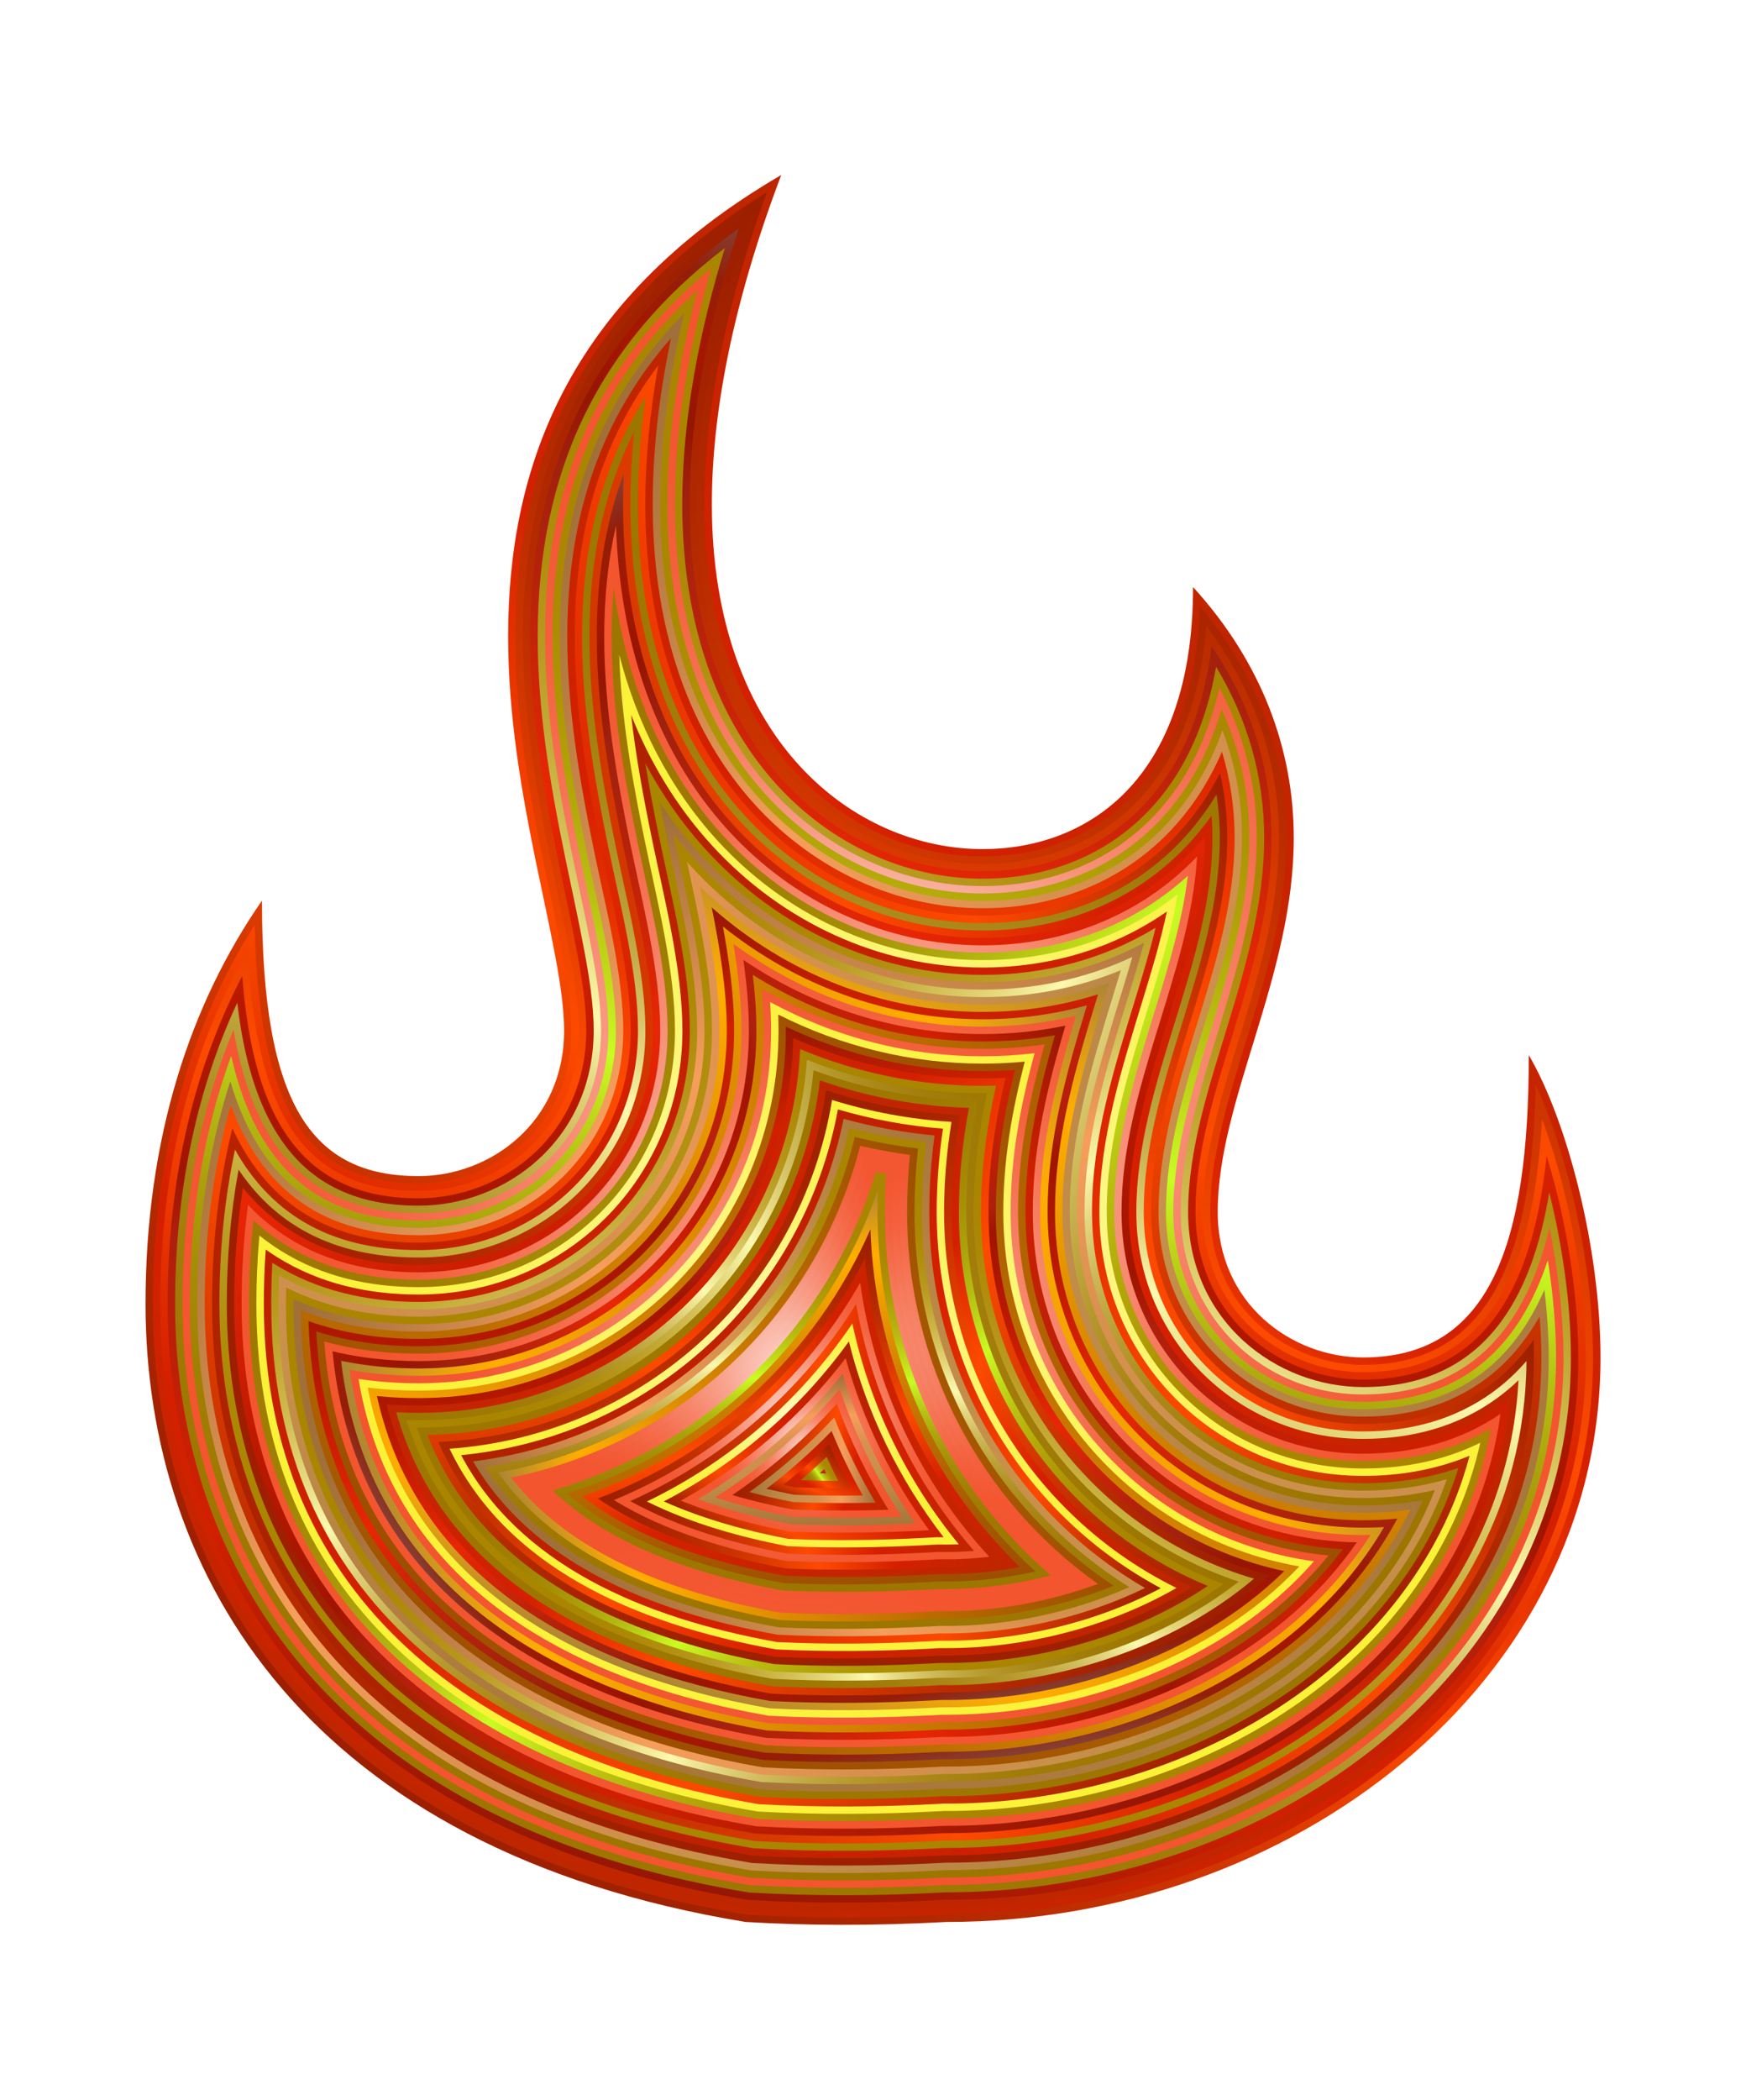<?xml version="1.0" encoding="UTF-8"?>
<svg version="1.1" viewBox="0 0 1597.5 1920" xmlns="http://www.w3.org/2000/svg" xmlns:xlink="http://www.w3.org/1999/xlink">
<defs>
<filter id="aw" color-interpolation-filters="sRGB">
<feGaussianBlur result="result1" stdDeviation="3"/>
<feBlend in="result1" in2="result1" mode="multiply" result="result5"/>
<feGaussianBlur in="result5" result="result6" stdDeviation="1"/>
<feComposite in="result6" in2="result5" operator="xor" result="result8"/>
<feComposite in="result6" in2="result8" operator="xor" result="fbSourceGraphic"/>
<feSpecularLighting lighting-color="#ffffff" in="fbSourceGraphic" result="result1" specularConstant="2.2" specularExponent="55" surfaceScale="2">
<fePointLight x="-5000" y="-10000" z="20000"/>
</feSpecularLighting>
<feComposite in="result1" in2="fbSourceGraphic" operator="in" result="result2"/>
<feComposite in="fbSourceGraphic" in2="result2" k2="2" k3="1" operator="arithmetic" result="result4"/>
<feComposite in="result4" in2="result4" operator="in" result="result91"/>
<feBlend in2="result91" mode="darken"/>
</filter>
<linearGradient id="av" x1="158.72" x2="1495.6" y1="748.8" y2="748.8" gradientTransform="matrix(-.671 .742 -.742 -.671 1782.1 881.21)" gradientUnits="userSpaceOnUse">
<stop stop-color="#BE2600" offset="0"/>
<stop stop-color="#D52000" offset=".281"/>
<stop stop-color="#FD4A00" offset=".478"/>
<stop stop-color="#D73900" offset=".628"/>
<stop stop-color="#B72B00" offset=".782"/>
<stop stop-color="#A32200" offset=".912"/>
<stop stop-color="#9C1F00" offset="1"/>
</linearGradient>
<linearGradient id="au" x1="-102.63" x2="1375.7" y1="929.61" y2="929.61" gradientTransform="matrix(.404 -.915 .915 .404 -351.82 1136)" gradientUnits="userSpaceOnUse">
<stop stop-color="#BE2600" offset="0"/>
<stop stop-color="#D52000" offset=".281"/>
<stop stop-color="#FD4A00" offset=".478"/>
<stop stop-color="#D73900" offset=".628"/>
<stop stop-color="#B72B00" offset=".782"/>
<stop stop-color="#A32200" offset=".912"/>
<stop stop-color="#9C1F00" offset="1"/>
</linearGradient>
<linearGradient id="at" x1="-91.282" x2="1455.7" y1="860.26" y2="860.26" gradientTransform="matrix(.083 -.997 .997 .083 -199.04 1463.6)" gradientUnits="userSpaceOnUse">
<stop stop-color="#BE2600" offset="0"/>
<stop stop-color="#D52000" offset=".281"/>
<stop stop-color="#FD4A00" offset=".478"/>
<stop stop-color="#D73900" offset=".628"/>
<stop stop-color="#B72B00" offset=".782"/>
<stop stop-color="#A32200" offset=".912"/>
<stop stop-color="#9C1F00" offset="1"/>
</linearGradient>
<linearGradient id="as" x1="-83.724" x2="1394.6" y1="902.29" y2="902.29" gradientTransform="matrix(.26 -.966 .966 .26 -298.63 1294.4)" gradientUnits="userSpaceOnUse">
<stop stop-color="#961704" offset="0"/>
<stop stop-color="#D12000" offset=".141"/>
<stop stop-color="#AF1F0D" offset=".306"/>
<stop stop-color="#A01500" offset=".345"/>
<stop stop-color="#B81800" offset=".453"/>
<stop stop-color="#E82605" offset=".632"/>
<stop stop-color="#E52605" offset=".639"/>
<stop stop-color="#B3220B" offset=".767"/>
<stop stop-color="#A0210D" offset=".83"/>
<stop stop-color="#961502" offset=".876"/>
<stop stop-color="#A61600" offset=".919"/>
<stop stop-color="#941E09" offset=".966"/>
<stop stop-color="#853F33" offset="1"/>
</linearGradient>
<linearGradient id="ar" x1="136.43" x2="1467.6" y1="736.96" y2="736.96" gradientTransform="matrix(-.527 .85 -.85 -.527 1779.7 697.96)" gradientUnits="userSpaceOnUse">
<stop stop-color="#AA8500" offset=".127"/>
<stop stop-color="#AC8703" offset=".193"/>
<stop stop-color="#B18E0E" offset=".249"/>
<stop stop-color="#B99A20" offset=".302"/>
<stop stop-color="#C5AB38" offset=".353"/>
<stop stop-color="#D4C058" offset=".402"/>
<stop stop-color="#E6DA7F" offset=".45"/>
<stop stop-color="#FBF8AD" offset=".496"/>
<stop stop-color="#FCF9AE" offset=".497"/>
<stop stop-color="#FBF7AC" offset=".499"/>
<stop stop-color="#E5D984" offset=".534"/>
<stop stop-color="#D2BF61" offset=".572"/>
<stop stop-color="#C1A842" offset=".614"/>
<stop stop-color="#B4962A" offset=".659"/>
<stop stop-color="#AA8717" offset=".711"/>
<stop stop-color="#A27D0A" offset=".771"/>
<stop stop-color="#9E7802" offset=".848"/>
<stop stop-color="#9D7600" offset="1"/>
</linearGradient>
<radialGradient id="ax" cx="695.56" cy="861.77" r="688.23" gradientUnits="userSpaceOnUse">
<stop stop-color="#fff" offset="0"/>
<stop stop-color="#FEEDEA" offset=".05"/>
<stop stop-color="#FBC5B8" offset=".178"/>
<stop stop-color="#F8A38E" offset=".309"/>
<stop stop-color="#F7876C" offset=".442"/>
<stop stop-color="#F57151" offset=".576"/>
<stop stop-color="#F4613E" offset=".712"/>
<stop stop-color="#F35833" offset=".851"/>
<stop stop-color="#F3552F" offset="1"/>
</radialGradient>
<linearGradient id="aq" x1="38.523" x2="1446.9" y1="800.75" y2="800.75" gradientTransform="matrix(-.216 .976 -.976 -.216 1675.7 354.63)" gradientUnits="userSpaceOnUse">
<stop stop-color="#AA8500" offset=".127"/>
<stop stop-color="#AB8801" offset=".205"/>
<stop stop-color="#AE9304" offset=".271"/>
<stop stop-color="#B2A509" offset=".334"/>
<stop stop-color="#B9BD10" offset=".394"/>
<stop stop-color="#C1DD19" offset=".451"/>
<stop stop-color="#C9FC22" offset=".497"/>
<stop stop-color="#C8F921" offset=".5"/>
<stop stop-color="#BDD618" offset=".541"/>
<stop stop-color="#B3B811" offset=".585"/>
<stop stop-color="#ABA00B" offset=".634"/>
<stop stop-color="#A58D06" offset=".689"/>
<stop stop-color="#A08003" offset=".754"/>
<stop stop-color="#9E7801" offset=".836"/>
<stop stop-color="#9D7600" offset="1"/>
</linearGradient>
<linearGradient id="ap" x1="168.72" x2="1424.1" y1="980.97" y2="980.97" gradientTransform="matrix(.842 .539 -.539 .842 570.03 -240.5)" gradientUnits="userSpaceOnUse">
<stop stop-color="#A17039" offset=".013"/>
<stop stop-color="#F69E5C" offset=".278"/>
<stop stop-color="#D8904E" offset=".463"/>
<stop stop-color="#C6904B" offset=".657"/>
<stop stop-color="#A7763A" offset="1"/>
</linearGradient>
<linearGradient id="ao" x1="8.208" x2="1425.4" y1="882.71" y2="882.71" gradientTransform="matrix(.11 .994 -.994 .11 1469.9 70.531)" gradientUnits="userSpaceOnUse">
<stop stop-color="#BE2600" offset="0"/>
<stop stop-color="#D52000" offset=".281"/>
<stop stop-color="#FD4A00" offset=".478"/>
<stop stop-color="#D73900" offset=".628"/>
<stop stop-color="#B72B00" offset=".782"/>
<stop stop-color="#A32200" offset=".912"/>
<stop stop-color="#9C1F00" offset="1"/>
</linearGradient>
<linearGradient id="an" x1="283.53" x2="1389.4" y1="825.32" y2="825.32" gradientTransform="matrix(-.875 .485 -.485 -.875 1720.9 1275.1)" gradientUnits="userSpaceOnUse">
<stop stop-color="#9C1F00" offset="0"/>
<stop stop-color="#FA4702" offset=".228"/>
<stop stop-color="#FD4A00" offset=".235"/>
<stop stop-color="#D52000" offset=".534"/>
<stop stop-color="#B52200" offset=".905"/>
<stop stop-color="#AC2200" offset="1"/>
</linearGradient>
<linearGradient id="am" x1="-15.776" x2="1218.3" y1="934.34" y2="934.34" gradientTransform="matrix(.33 -.944 .944 .33 -350.08 1236.3)" gradientUnits="userSpaceOnUse">
<stop stop-color="#AA8500" offset=".127"/>
<stop stop-color="#AC8703" offset=".193"/>
<stop stop-color="#B18E0E" offset=".249"/>
<stop stop-color="#B99A20" offset=".302"/>
<stop stop-color="#C5AB38" offset=".353"/>
<stop stop-color="#D4C058" offset=".402"/>
<stop stop-color="#E6DA7F" offset=".45"/>
<stop stop-color="#FBF8AD" offset=".496"/>
<stop stop-color="#FCF9AE" offset=".497"/>
<stop stop-color="#FBF7AC" offset=".499"/>
<stop stop-color="#E5D984" offset=".534"/>
<stop stop-color="#D2BF61" offset=".572"/>
<stop stop-color="#C1A842" offset=".614"/>
<stop stop-color="#B4962A" offset=".659"/>
<stop stop-color="#AA8717" offset=".711"/>
<stop stop-color="#A27D0A" offset=".771"/>
<stop stop-color="#9E7802" offset=".848"/>
<stop stop-color="#9D7600" offset="1"/>
</linearGradient>
<linearGradient id="al" x1="139.78" x2="1309.2" y1="832.43" y2="832.43" gradientTransform="matrix(-.993 .116 -.116 -.993 1487.2 1653.6)" gradientUnits="userSpaceOnUse">
<stop stop-color="#BE2600" offset="0"/>
<stop stop-color="#D52000" offset=".281"/>
<stop stop-color="#FD4A00" offset=".478"/>
<stop stop-color="#D73900" offset=".628"/>
<stop stop-color="#B72B00" offset=".782"/>
<stop stop-color="#A32200" offset=".912"/>
<stop stop-color="#9C1F00" offset="1"/>
</linearGradient>
<linearGradient id="ak" x1="-.477" x2="1306.8" y1="766.8" y2="766.8" gradientTransform="matrix(-.385 -.923 .923 -.385 153.93 1856.2)" gradientUnits="userSpaceOnUse">
<stop stop-color="#961704" offset="0"/>
<stop stop-color="#D12000" offset=".141"/>
<stop stop-color="#AF1F0D" offset=".306"/>
<stop stop-color="#A01500" offset=".345"/>
<stop stop-color="#B81800" offset=".453"/>
<stop stop-color="#E82605" offset=".632"/>
<stop stop-color="#E52605" offset=".639"/>
<stop stop-color="#B3220B" offset=".767"/>
<stop stop-color="#A0210D" offset=".83"/>
<stop stop-color="#961502" offset=".876"/>
<stop stop-color="#A61600" offset=".919"/>
<stop stop-color="#941E09" offset=".966"/>
<stop stop-color="#853F33" offset="1"/>
</linearGradient>
<radialGradient id="bk" cx="693.8" cy="952.19" r="585.96" gradientUnits="userSpaceOnUse">
<stop stop-color="#fff" offset="0"/>
<stop stop-color="#FEEDEA" offset=".05"/>
<stop stop-color="#FBC5B8" offset=".178"/>
<stop stop-color="#F8A38E" offset=".309"/>
<stop stop-color="#F7876C" offset=".442"/>
<stop stop-color="#F57151" offset=".576"/>
<stop stop-color="#F4613E" offset=".712"/>
<stop stop-color="#F35833" offset=".851"/>
<stop stop-color="#F3552F" offset="1"/>
</radialGradient>
<linearGradient id="aj" x1="27.421" x2="1186.5" y1="743.4" y2="743.4" gradientTransform="matrix(-.763 -.647 .647 -.763 644.28 2028.7)" gradientUnits="userSpaceOnUse">
<stop stop-color="#AA8500" offset=".127"/>
<stop stop-color="#AB8801" offset=".205"/>
<stop stop-color="#AE9304" offset=".271"/>
<stop stop-color="#B2A509" offset=".334"/>
<stop stop-color="#B9BD10" offset=".394"/>
<stop stop-color="#C1DD19" offset=".451"/>
<stop stop-color="#C9FC22" offset=".497"/>
<stop stop-color="#C8F921" offset=".5"/>
<stop stop-color="#BDD618" offset=".541"/>
<stop stop-color="#B3B811" offset=".585"/>
<stop stop-color="#ABA00B" offset=".634"/>
<stop stop-color="#A58D06" offset=".689"/>
<stop stop-color="#A08003" offset=".754"/>
<stop stop-color="#9E7801" offset=".836"/>
<stop stop-color="#9D7600" offset="1"/>
</linearGradient>
<radialGradient id="bj" cx="691.32" cy="1004.6" r="545.09" gradientUnits="userSpaceOnUse">
<stop stop-color="#fff" offset="0"/>
<stop stop-color="#FEFCCD" offset=".138"/>
<stop stop-color="#FDF9A0" offset=".284"/>
<stop stop-color="#FCF67A" offset=".431"/>
<stop stop-color="#FCF45D" offset=".577"/>
<stop stop-color="#FBF349" offset=".721"/>
<stop stop-color="#FBF23C" offset=".863"/>
<stop stop-color="#FBF238" offset="1"/>
</radialGradient>
<linearGradient id="ai" x1="52.516" x2="1135.4" y1="776.78" y2="776.78" gradientTransform="matrix(-.597 -.802 .802 -.597 370.09 2022)" gradientUnits="userSpaceOnUse">
<stop stop-color="#9C1F00" offset="0"/>
<stop stop-color="#FA4702" offset=".228"/>
<stop stop-color="#FD4A00" offset=".235"/>
<stop stop-color="#D52000" offset=".534"/>
<stop stop-color="#B52200" offset=".905"/>
<stop stop-color="#AC2200" offset="1"/>
</linearGradient>
<linearGradient id="ah" x1="286.49" x2="1312.2" y1="1044.1" y2="1044.1" gradientTransform="matrix(.424 .906 -.906 .424 1237.5 -93.617)" gradientUnits="userSpaceOnUse">
<stop stop-color="#AA8500" offset=".127"/>
<stop stop-color="#AC8703" offset=".193"/>
<stop stop-color="#B18E0E" offset=".249"/>
<stop stop-color="#B99A20" offset=".302"/>
<stop stop-color="#C5AB38" offset=".353"/>
<stop stop-color="#D4C058" offset=".402"/>
<stop stop-color="#E6DA7F" offset=".45"/>
<stop stop-color="#FBF8AD" offset=".496"/>
<stop stop-color="#FCF9AE" offset=".497"/>
<stop stop-color="#FBF7AC" offset=".499"/>
<stop stop-color="#E5D984" offset=".534"/>
<stop stop-color="#D2BF61" offset=".572"/>
<stop stop-color="#C1A842" offset=".614"/>
<stop stop-color="#B4962A" offset=".659"/>
<stop stop-color="#AA8717" offset=".711"/>
<stop stop-color="#A27D0A" offset=".771"/>
<stop stop-color="#9E7802" offset=".848"/>
<stop stop-color="#9D7600" offset="1"/>
</linearGradient>
<linearGradient id="ag" x1="402.39" x2="1280" y1="905.74" y2="905.74" gradientTransform="matrix(-.155 .988 -.988 -.155 1719.6 393.29)" gradientUnits="userSpaceOnUse">
<stop stop-color="#A17039" offset=".013"/>
<stop stop-color="#F69E5C" offset=".278"/>
<stop stop-color="#D8904E" offset=".463"/>
<stop stop-color="#C6904B" offset=".657"/>
<stop stop-color="#A7763A" offset="1"/>
</linearGradient>
<linearGradient id="af" x1="268.36" x2="1291.4" y1="1092.1" y2="1092.1" gradientTransform="matrix(.892 .451 -.451 .892 497 -210.83)" gradientUnits="userSpaceOnUse">
<stop stop-color="#AA8500" offset=".127"/>
<stop stop-color="#AC8703" offset=".193"/>
<stop stop-color="#B18E0E" offset=".249"/>
<stop stop-color="#B99A20" offset=".302"/>
<stop stop-color="#C5AB38" offset=".353"/>
<stop stop-color="#D4C058" offset=".402"/>
<stop stop-color="#E6DA7F" offset=".45"/>
<stop stop-color="#FBF8AD" offset=".496"/>
<stop stop-color="#FCF9AE" offset=".497"/>
<stop stop-color="#FBF7AC" offset=".499"/>
<stop stop-color="#E5D984" offset=".534"/>
<stop stop-color="#D2BF61" offset=".572"/>
<stop stop-color="#C1A842" offset=".614"/>
<stop stop-color="#B4962A" offset=".659"/>
<stop stop-color="#AA8717" offset=".711"/>
<stop stop-color="#A27D0A" offset=".771"/>
<stop stop-color="#9E7802" offset=".848"/>
<stop stop-color="#9D7600" offset="1"/>
</linearGradient>
<linearGradient id="ae" x1="151.67" x2="1162.5" y1="1076.9" y2="1076.9" gradientTransform="matrix(.994 -.108 .108 .994 -97.361 79.794)" gradientUnits="userSpaceOnUse">
<stop stop-color="#A17039" offset=".013"/>
<stop stop-color="#F69E5C" offset=".278"/>
<stop stop-color="#D8904E" offset=".463"/>
<stop stop-color="#C6904B" offset=".657"/>
<stop stop-color="#A7763A" offset="1"/>
</linearGradient>
<linearGradient id="ad" x1="454.06" x2="1248.3" y1="878.67" y2="878.67" gradientTransform="matrix(-.335 .942 -.942 -.335 1809.2 611.8)" gradientUnits="userSpaceOnUse">
<stop stop-color="#AC8535" offset="0"/>
<stop stop-color="#C89223" offset=".046"/>
<stop stop-color="#F0A60A" offset=".121"/>
<stop stop-color="#FFAD00" offset=".161"/>
<stop stop-color="#DE8D00" offset=".374"/>
<stop stop-color="#BA6B00" offset=".639"/>
<stop stop-color="#A55700" offset=".856"/>
<stop stop-color="#9D4F00" offset=".997"/>
</linearGradient>
<linearGradient id="ac" x1="427.34" x2="1237.2" y1="995.45" y2="995.45" gradientTransform="matrix(.159 .987 -.987 .159 1512.8 116.97)" gradientUnits="userSpaceOnUse">
<stop stop-color="#961704" offset="0"/>
<stop stop-color="#D12000" offset=".141"/>
<stop stop-color="#AF1F0D" offset=".306"/>
<stop stop-color="#A01500" offset=".345"/>
<stop stop-color="#B81800" offset=".453"/>
<stop stop-color="#E82605" offset=".632"/>
<stop stop-color="#E52605" offset=".639"/>
<stop stop-color="#B3220B" offset=".767"/>
<stop stop-color="#A0210D" offset=".83"/>
<stop stop-color="#961502" offset=".876"/>
<stop stop-color="#A61600" offset=".919"/>
<stop stop-color="#941E09" offset=".966"/>
<stop stop-color="#853F33" offset="1"/>
</linearGradient>
<linearGradient id="ab" x1="430.84" x2="1239.1" y1="793.48" y2="793.48" gradientTransform="matrix(-.825 .566 -.566 -.825 1789.8 1343.5)" gradientUnits="userSpaceOnUse">
<stop stop-color="#AC8535" offset="0"/>
<stop stop-color="#C89223" offset=".046"/>
<stop stop-color="#F0A60A" offset=".121"/>
<stop stop-color="#FFAD00" offset=".161"/>
<stop stop-color="#DE8D00" offset=".374"/>
<stop stop-color="#BA6B00" offset=".639"/>
<stop stop-color="#A55700" offset=".856"/>
<stop stop-color="#9D4F00" offset=".997"/>
</linearGradient>
<radialGradient id="bi" cx="672.2" cy="1106.3" r="426.61" gradientUnits="userSpaceOnUse">
<stop stop-color="#fff" offset="0"/>
<stop stop-color="#FEEDEA" offset=".05"/>
<stop stop-color="#FBC5B8" offset=".178"/>
<stop stop-color="#F8A38E" offset=".309"/>
<stop stop-color="#F7876C" offset=".442"/>
<stop stop-color="#F57151" offset=".576"/>
<stop stop-color="#F4613E" offset=".712"/>
<stop stop-color="#F35833" offset=".851"/>
<stop stop-color="#F3552F" offset="1"/>
</radialGradient>
<linearGradient id="aa" x1="451.64" x2="1219.9" y1="787.39" y2="787.39" gradientTransform="matrix(-.82 .573 -.573 -.82 1791.5 1341.4)" gradientUnits="userSpaceOnUse">
<stop stop-color="#961704" offset="0"/>
<stop stop-color="#D12000" offset=".141"/>
<stop stop-color="#AF1F0D" offset=".306"/>
<stop stop-color="#A01500" offset=".345"/>
<stop stop-color="#B81800" offset=".453"/>
<stop stop-color="#E82605" offset=".632"/>
<stop stop-color="#E52605" offset=".639"/>
<stop stop-color="#B3220B" offset=".767"/>
<stop stop-color="#A0210D" offset=".83"/>
<stop stop-color="#961502" offset=".876"/>
<stop stop-color="#A61600" offset=".919"/>
<stop stop-color="#941E09" offset=".966"/>
<stop stop-color="#853F33" offset="1"/>
</linearGradient>
<linearGradient id="z" x1="186.93" x2="1061.3" y1="1112.2" y2="1112.2" gradientTransform="matrix(.985 -.17 .17 .985 -152.44 130.25)" gradientUnits="userSpaceOnUse">
<stop stop-color="#AC8535" offset="0"/>
<stop stop-color="#C89223" offset=".046"/>
<stop stop-color="#F0A60A" offset=".121"/>
<stop stop-color="#FFAD00" offset=".161"/>
<stop stop-color="#DE8D00" offset=".374"/>
<stop stop-color="#BA6B00" offset=".639"/>
<stop stop-color="#A55700" offset=".856"/>
<stop stop-color="#9D4F00" offset=".997"/>
</linearGradient>
<radialGradient id="bh" cx="664.52" cy="1116.7" r="396.09" gradientUnits="userSpaceOnUse">
<stop stop-color="#fff" offset="0"/>
<stop stop-color="#FEEDEA" offset=".05"/>
<stop stop-color="#FBC5B8" offset=".178"/>
<stop stop-color="#F8A38E" offset=".309"/>
<stop stop-color="#F7876C" offset=".442"/>
<stop stop-color="#F57151" offset=".576"/>
<stop stop-color="#F4613E" offset=".712"/>
<stop stop-color="#F35833" offset=".851"/>
<stop stop-color="#F3552F" offset="1"/>
</radialGradient>
<radialGradient id="bg" cx="661.94" cy="1119.4" r="386.04" gradientUnits="userSpaceOnUse">
<stop stop-color="#fff" offset="0"/>
<stop stop-color="#FEFCCD" offset=".138"/>
<stop stop-color="#FDF9A0" offset=".284"/>
<stop stop-color="#FCF67A" offset=".431"/>
<stop stop-color="#FCF45D" offset=".577"/>
<stop stop-color="#FBF349" offset=".721"/>
<stop stop-color="#FBF23C" offset=".863"/>
<stop stop-color="#FBF238" offset="1"/>
</radialGradient>
<linearGradient id="y" x1="189.39" x2="838.48" y1="1033.5" y2="1033.5" gradientTransform="matrix(.354 -.935 .935 .354 -456.36 1254.3)" gradientUnits="userSpaceOnUse">
<stop stop-color="#AC8535" offset="0"/>
<stop stop-color="#C89223" offset=".046"/>
<stop stop-color="#F0A60A" offset=".121"/>
<stop stop-color="#FFAD00" offset=".161"/>
<stop stop-color="#DE8D00" offset=".374"/>
<stop stop-color="#BA6B00" offset=".639"/>
<stop stop-color="#A55700" offset=".856"/>
<stop stop-color="#9D4F00" offset=".997"/>
</linearGradient>
<linearGradient id="x" x1="525.43" x2="1167.9" y1="1035.5" y2="1035.5" gradientTransform="matrix(.202 .98 -.98 .202 1481.1 100.27)" gradientUnits="userSpaceOnUse">
<stop stop-color="#961704" offset="0"/>
<stop stop-color="#D12000" offset=".141"/>
<stop stop-color="#AF1F0D" offset=".306"/>
<stop stop-color="#A01500" offset=".345"/>
<stop stop-color="#B81800" offset=".453"/>
<stop stop-color="#E82605" offset=".632"/>
<stop stop-color="#E52605" offset=".639"/>
<stop stop-color="#B3220B" offset=".767"/>
<stop stop-color="#A0210D" offset=".83"/>
<stop stop-color="#961502" offset=".876"/>
<stop stop-color="#A61600" offset=".919"/>
<stop stop-color="#941E09" offset=".966"/>
<stop stop-color="#853F33" offset="1"/>
</linearGradient>
<linearGradient id="w" x1="454.35" x2="1196" y1="1121.2" y2="1121.2" gradientTransform="matrix(.803 .596 -.596 .803 705.35 -215.08)" gradientUnits="userSpaceOnUse">
<stop stop-color="#BE2600" offset="0"/>
<stop stop-color="#D52000" offset=".281"/>
<stop stop-color="#FD4A00" offset=".478"/>
<stop stop-color="#D73900" offset=".628"/>
<stop stop-color="#B72B00" offset=".782"/>
<stop stop-color="#A32200" offset=".912"/>
<stop stop-color="#9C1F00" offset="1"/>
</linearGradient>
<linearGradient id="v" x1="523.2" x2="1154.9" y1="800.39" y2="800.39" gradientTransform="matrix(-.632 .775 -.775 -.632 1848.8 1042.2)" gradientUnits="userSpaceOnUse">
<stop stop-color="#AA8500" offset=".127"/>
<stop stop-color="#AC8703" offset=".193"/>
<stop stop-color="#B18E0E" offset=".249"/>
<stop stop-color="#B99A20" offset=".302"/>
<stop stop-color="#C5AB38" offset=".353"/>
<stop stop-color="#D4C058" offset=".402"/>
<stop stop-color="#E6DA7F" offset=".45"/>
<stop stop-color="#FBF8AD" offset=".496"/>
<stop stop-color="#FCF9AE" offset=".497"/>
<stop stop-color="#FBF7AC" offset=".499"/>
<stop stop-color="#E5D984" offset=".534"/>
<stop stop-color="#D2BF61" offset=".572"/>
<stop stop-color="#C1A842" offset=".614"/>
<stop stop-color="#B4962A" offset=".659"/>
<stop stop-color="#AA8717" offset=".711"/>
<stop stop-color="#A27D0A" offset=".771"/>
<stop stop-color="#9E7802" offset=".848"/>
<stop stop-color="#9D7600" offset="1"/>
</linearGradient>
<linearGradient id="u" x1="227.29" x2="924.94" y1="1135.6" y2="1135.6" gradientTransform="matrix(.966 -.258 .258 .966 -224.99 206.93)" gradientUnits="userSpaceOnUse">
<stop stop-color="#AA8500" offset=".127"/>
<stop stop-color="#AC8703" offset=".193"/>
<stop stop-color="#B18E0E" offset=".249"/>
<stop stop-color="#B99A20" offset=".302"/>
<stop stop-color="#C5AB38" offset=".353"/>
<stop stop-color="#D4C058" offset=".402"/>
<stop stop-color="#E6DA7F" offset=".45"/>
<stop stop-color="#FBF8AD" offset=".496"/>
<stop stop-color="#FCF9AE" offset=".497"/>
<stop stop-color="#FBF7AC" offset=".499"/>
<stop stop-color="#E5D984" offset=".534"/>
<stop stop-color="#D2BF61" offset=".572"/>
<stop stop-color="#C1A842" offset=".614"/>
<stop stop-color="#B4962A" offset=".659"/>
<stop stop-color="#AA8717" offset=".711"/>
<stop stop-color="#A27D0A" offset=".771"/>
<stop stop-color="#9E7802" offset=".848"/>
<stop stop-color="#9D7600" offset="1"/>
</linearGradient>
<linearGradient id="t" x1="176.69" x2="788.1" y1="798.96" y2="798.96" gradientTransform="matrix(-.688 -.726 .726 -.688 441.48 2112.4)" gradientUnits="userSpaceOnUse">
<stop stop-color="#AA8500" offset=".127"/>
<stop stop-color="#AB8801" offset=".205"/>
<stop stop-color="#AE9304" offset=".271"/>
<stop stop-color="#B2A509" offset=".334"/>
<stop stop-color="#B9BD10" offset=".394"/>
<stop stop-color="#C1DD19" offset=".451"/>
<stop stop-color="#C9FC22" offset=".497"/>
<stop stop-color="#C8F921" offset=".5"/>
<stop stop-color="#BDD618" offset=".541"/>
<stop stop-color="#B3B811" offset=".585"/>
<stop stop-color="#ABA00B" offset=".634"/>
<stop stop-color="#A58D06" offset=".689"/>
<stop stop-color="#A08003" offset=".754"/>
<stop stop-color="#9E7801" offset=".836"/>
<stop stop-color="#9D7600" offset="1"/>
</linearGradient>
<linearGradient id="s" x1="575.91" x2="1111.4" y1="992.62" y2="992.62" gradientTransform="matrix(.006 1 -1 .006 1631.9 282.31)" gradientUnits="userSpaceOnUse">
<stop stop-color="#BE2600" offset="0"/>
<stop stop-color="#D52000" offset=".281"/>
<stop stop-color="#FD4A00" offset=".478"/>
<stop stop-color="#D73900" offset=".628"/>
<stop stop-color="#B72B00" offset=".782"/>
<stop stop-color="#A32200" offset=".912"/>
<stop stop-color="#9C1F00" offset="1"/>
</linearGradient>
<linearGradient id="r" x1="196.92" x2="759.71" y1="801.29" y2="801.29" gradientTransform="matrix(-.529 -.849 .849 -.529 212.69 2042.6)" gradientUnits="userSpaceOnUse">
<stop stop-color="#BE2600" offset="0"/>
<stop stop-color="#D52000" offset=".281"/>
<stop stop-color="#FD4A00" offset=".478"/>
<stop stop-color="#D73900" offset=".628"/>
<stop stop-color="#B72B00" offset=".782"/>
<stop stop-color="#A32200" offset=".912"/>
<stop stop-color="#9C1F00" offset="1"/>
</linearGradient>
<radialGradient id="bf" cx="640.7" cy="1133.7" r="295.01" gradientUnits="userSpaceOnUse">
<stop stop-color="#fff" offset="0"/>
<stop stop-color="#FEFCCD" offset=".138"/>
<stop stop-color="#FDF9A0" offset=".284"/>
<stop stop-color="#FCF67A" offset=".431"/>
<stop stop-color="#FCF45D" offset=".577"/>
<stop stop-color="#FBF349" offset=".721"/>
<stop stop-color="#FBF23C" offset=".863"/>
<stop stop-color="#FBF238" offset="1"/>
</radialGradient>
<linearGradient id="q" x1="229.77" x2="829.98" y1="795.8" y2="795.8" gradientTransform="matrix(-.832 -.554 .554 -.832 696.36 2137)" gradientUnits="userSpaceOnUse">
<stop stop-color="#9C1F00" offset="0"/>
<stop stop-color="#FA4702" offset=".228"/>
<stop stop-color="#FD4A00" offset=".235"/>
<stop stop-color="#D52000" offset=".534"/>
<stop stop-color="#B52200" offset=".905"/>
<stop stop-color="#AC2200" offset="1"/>
</linearGradient>
<linearGradient id="p" x1="246" x2="761.39" y1="1141.1" y2="1141.1" gradientTransform="matrix(.662 -.75 .75 .662 -495.56 829.03)" gradientUnits="userSpaceOnUse">
<stop stop-color="#A17039" offset=".013"/>
<stop stop-color="#F69E5C" offset=".278"/>
<stop stop-color="#D8904E" offset=".463"/>
<stop stop-color="#C6904B" offset=".657"/>
<stop stop-color="#A7763A" offset="1"/>
</linearGradient>
<linearGradient id="o" x1="613.41" x2="1074.3" y1="965.39" y2="965.39" gradientTransform="matrix(-.106 .994 -.994 -.106 1699.6 400.05)" gradientUnits="userSpaceOnUse">
<stop stop-color="#AA8500" offset=".127"/>
<stop stop-color="#AC8703" offset=".193"/>
<stop stop-color="#B18E0E" offset=".249"/>
<stop stop-color="#B99A20" offset=".302"/>
<stop stop-color="#C5AB38" offset=".353"/>
<stop stop-color="#D4C058" offset=".402"/>
<stop stop-color="#E6DA7F" offset=".45"/>
<stop stop-color="#FBF8AD" offset=".496"/>
<stop stop-color="#FCF9AE" offset=".497"/>
<stop stop-color="#FBF7AC" offset=".499"/>
<stop stop-color="#E5D984" offset=".534"/>
<stop stop-color="#D2BF61" offset=".572"/>
<stop stop-color="#C1A842" offset=".614"/>
<stop stop-color="#B4962A" offset=".659"/>
<stop stop-color="#AA8717" offset=".711"/>
<stop stop-color="#A27D0A" offset=".771"/>
<stop stop-color="#9E7802" offset=".848"/>
<stop stop-color="#9D7600" offset="1"/>
</linearGradient>
<linearGradient id="n" x1="272.78" x2="746.55" y1="1160.3" y2="1160.3" gradientTransform="matrix(.905 -.425 .425 .905 -346.17 375.65)" gradientUnits="userSpaceOnUse">
<stop stop-color="#AC8535" offset="0"/>
<stop stop-color="#C89223" offset=".046"/>
<stop stop-color="#F0A60A" offset=".121"/>
<stop stop-color="#FFAD00" offset=".161"/>
<stop stop-color="#DE8D00" offset=".374"/>
<stop stop-color="#BA6B00" offset=".639"/>
<stop stop-color="#A55700" offset=".856"/>
<stop stop-color="#9D4F00" offset=".997"/>
</linearGradient>
<radialGradient id="be" cx="632.85" cy="1137.8" r="242.78" gradientUnits="userSpaceOnUse">
<stop stop-color="#fff" offset="0"/>
<stop stop-color="#FEEDEA" offset=".05"/>
<stop stop-color="#FBC5B8" offset=".178"/>
<stop stop-color="#F8A38E" offset=".309"/>
<stop stop-color="#F7876C" offset=".442"/>
<stop stop-color="#F57151" offset=".576"/>
<stop stop-color="#F4613E" offset=".712"/>
<stop stop-color="#F35833" offset=".851"/>
<stop stop-color="#F3552F" offset="1"/>
</radialGradient>
<radialGradient id="bd" cx="631.81" cy="1138.4" r="232.17" gradientUnits="userSpaceOnUse">
<stop stop-color="#fff" offset="0"/>
<stop stop-color="#FEEDEA" offset=".05"/>
<stop stop-color="#FBC5B8" offset=".178"/>
<stop stop-color="#F8A38E" offset=".309"/>
<stop stop-color="#F7876C" offset=".442"/>
<stop stop-color="#F57151" offset=".576"/>
<stop stop-color="#F4613E" offset=".712"/>
<stop stop-color="#F35833" offset=".851"/>
<stop stop-color="#F3552F" offset="1"/>
</radialGradient>
<radialGradient id="bc" cx="630.97" cy="1139" r="221.51" gradientUnits="userSpaceOnUse">
<stop stop-color="#fff" offset="0"/>
<stop stop-color="#FEEDEA" offset=".05"/>
<stop stop-color="#FBC5B8" offset=".178"/>
<stop stop-color="#F8A38E" offset=".309"/>
<stop stop-color="#F7876C" offset=".442"/>
<stop stop-color="#F57151" offset=".576"/>
<stop stop-color="#F4613E" offset=".712"/>
<stop stop-color="#F35833" offset=".851"/>
<stop stop-color="#F3552F" offset="1"/>
</radialGradient>
<linearGradient id="m" x1="649.51" x2="1034.3" y1="996.49" y2="996.49" gradientTransform="matrix(-.02 1 -1 -.02 1646 316.61)" gradientUnits="userSpaceOnUse">
<stop stop-color="#AA8500" offset=".127"/>
<stop stop-color="#AB8801" offset=".205"/>
<stop stop-color="#AE9304" offset=".271"/>
<stop stop-color="#B2A509" offset=".334"/>
<stop stop-color="#B9BD10" offset=".394"/>
<stop stop-color="#C1DD19" offset=".451"/>
<stop stop-color="#C9FC22" offset=".497"/>
<stop stop-color="#C8F921" offset=".5"/>
<stop stop-color="#BDD618" offset=".541"/>
<stop stop-color="#B3B811" offset=".585"/>
<stop stop-color="#ABA00B" offset=".634"/>
<stop stop-color="#A58D06" offset=".689"/>
<stop stop-color="#A08003" offset=".754"/>
<stop stop-color="#9E7801" offset=".836"/>
<stop stop-color="#9D7600" offset="1"/>
</linearGradient>
<linearGradient id="l" x1="667.59" x2="1032.7" y1="1037.8" y2="1037.8" gradientTransform="matrix(.107 .994 -.994 .107 1558 200.13)" gradientUnits="userSpaceOnUse">
<stop stop-color="#AC8535" offset="0"/>
<stop stop-color="#C89223" offset=".046"/>
<stop stop-color="#F0A60A" offset=".121"/>
<stop stop-color="#FFAD00" offset=".161"/>
<stop stop-color="#DE8D00" offset=".374"/>
<stop stop-color="#BA6B00" offset=".639"/>
<stop stop-color="#A55700" offset=".856"/>
<stop stop-color="#9D4F00" offset=".997"/>
</linearGradient>
<linearGradient id="k" x1="307.57" x2="636.67" y1="879.46" y2="879.46" gradientTransform="matrix(-.188 -.982 .982 -.188 -163.15 1812.1)" gradientUnits="userSpaceOnUse">
<stop stop-color="#BE2600" offset="0"/>
<stop stop-color="#D52000" offset=".281"/>
<stop stop-color="#FD4A00" offset=".478"/>
<stop stop-color="#D73900" offset=".628"/>
<stop stop-color="#B72B00" offset=".782"/>
<stop stop-color="#A32200" offset=".912"/>
<stop stop-color="#9C1F00" offset="1"/>
</linearGradient>
<linearGradient id="j" x1="605.74" x2="951.41" y1="774.75" y2="774.75" gradientTransform="matrix(-.968 .25 -.25 -.968 1558.7 1757.3)" gradientUnits="userSpaceOnUse">
<stop stop-color="#BE2600" offset="0"/>
<stop stop-color="#D52000" offset=".281"/>
<stop stop-color="#FD4A00" offset=".478"/>
<stop stop-color="#D73900" offset=".628"/>
<stop stop-color="#B72B00" offset=".782"/>
<stop stop-color="#A32200" offset=".912"/>
<stop stop-color="#9C1F00" offset="1"/>
</linearGradient>
<radialGradient id="bb" cx="630.26" cy="1176.7" r="151.35" gradientUnits="userSpaceOnUse">
<stop stop-color="#fff" offset="0"/>
<stop stop-color="#FEEDEA" offset=".05"/>
<stop stop-color="#FBC5B8" offset=".178"/>
<stop stop-color="#F8A38E" offset=".309"/>
<stop stop-color="#F7876C" offset=".442"/>
<stop stop-color="#F57151" offset=".576"/>
<stop stop-color="#F4613E" offset=".712"/>
<stop stop-color="#F35833" offset=".851"/>
<stop stop-color="#F3552F" offset="1"/>
</radialGradient>
<linearGradient id="i" x1="528.84" x2="845.56" y1="784.14" y2="784.14" gradientTransform="matrix(-.998 -.062 .062 -.998 1273.4 2007.2)" gradientUnits="userSpaceOnUse">
<stop stop-color="#BE2600" offset="0"/>
<stop stop-color="#D52000" offset=".281"/>
<stop stop-color="#FD4A00" offset=".478"/>
<stop stop-color="#D73900" offset=".628"/>
<stop stop-color="#B72B00" offset=".782"/>
<stop stop-color="#A32200" offset=".912"/>
<stop stop-color="#9C1F00" offset="1"/>
</linearGradient>
<radialGradient id="ba" cx="631.44" cy="1188.6" r="124.18" gradientUnits="userSpaceOnUse">
<stop stop-color="#fff" offset="0"/>
<stop stop-color="#FEFCCD" offset=".138"/>
<stop stop-color="#FDF9A0" offset=".284"/>
<stop stop-color="#FCF67A" offset=".431"/>
<stop stop-color="#FCF45D" offset=".577"/>
<stop stop-color="#FBF349" offset=".721"/>
<stop stop-color="#FBF23C" offset=".863"/>
<stop stop-color="#FBF238" offset="1"/>
</radialGradient>
<linearGradient id="h" x1="362.75" x2="583.17" y1="1135.5" y2="1135.5" gradientTransform="matrix(.633 -.774 .774 .633 -519.54 879.69)" gradientUnits="userSpaceOnUse">
<stop stop-color="#9C1F00" offset="0"/>
<stop stop-color="#FA4702" offset=".228"/>
<stop stop-color="#FD4A00" offset=".235"/>
<stop stop-color="#D52000" offset=".534"/>
<stop stop-color="#B52200" offset=".905"/>
<stop stop-color="#AC2200" offset="1"/>
</linearGradient>
<radialGradient id="az" cx="633.36" cy="1197.6" r="98.144" gradientUnits="userSpaceOnUse">
<stop stop-color="#fff" offset="0"/>
<stop stop-color="#FEEDEA" offset=".05"/>
<stop stop-color="#FBC5B8" offset=".178"/>
<stop stop-color="#F8A38E" offset=".309"/>
<stop stop-color="#F7876C" offset=".442"/>
<stop stop-color="#F57151" offset=".576"/>
<stop stop-color="#F4613E" offset=".712"/>
<stop stop-color="#F35833" offset=".851"/>
<stop stop-color="#F3552F" offset="1"/>
</radialGradient>
<linearGradient id="g" x1="810.31" x2="949.42" y1="1036" y2="1036" gradientTransform="matrix(.036 .999 -.999 .036 1636.5 286.57)" gradientUnits="userSpaceOnUse">
<stop stop-color="#A17039" offset=".013"/>
<stop stop-color="#F69E5C" offset=".278"/>
<stop stop-color="#D8904E" offset=".463"/>
<stop stop-color="#C6904B" offset=".657"/>
<stop stop-color="#A7763A" offset="1"/>
</linearGradient>
<radialGradient id="ay" cx="636.53" cy="1205" r="73.313" gradientUnits="userSpaceOnUse">
<stop stop-color="#fff" offset="0"/>
<stop stop-color="#FEEDEA" offset=".05"/>
<stop stop-color="#FBC5B8" offset=".178"/>
<stop stop-color="#F8A38E" offset=".309"/>
<stop stop-color="#F7876C" offset=".442"/>
<stop stop-color="#F57151" offset=".576"/>
<stop stop-color="#F4613E" offset=".712"/>
<stop stop-color="#F35833" offset=".851"/>
<stop stop-color="#F3552F" offset="1"/>
</radialGradient>
<linearGradient id="f" x1="565.3" x2="706.72" y1="780.12" y2="780.12" gradientTransform="matrix(-.965 -.262 .262 -.965 1058.3 2130.1)" gradientUnits="userSpaceOnUse">
<stop stop-color="#BE2600" offset="0"/>
<stop stop-color="#D52000" offset=".281"/>
<stop stop-color="#FD4A00" offset=".478"/>
<stop stop-color="#D73900" offset=".628"/>
<stop stop-color="#B72B00" offset=".782"/>
<stop stop-color="#A32200" offset=".912"/>
<stop stop-color="#9C1F00" offset="1"/>
</linearGradient>
<linearGradient id="e" x1="637.29" x2="752.92" y1="779.74" y2="779.74" gradientTransform="matrix(-.999 -.035 .035 -.999 1309 2014.2)" gradientUnits="userSpaceOnUse">
<stop stop-color="#A17039" offset=".013"/>
<stop stop-color="#F69E5C" offset=".278"/>
<stop stop-color="#D8904E" offset=".463"/>
<stop stop-color="#C6904B" offset=".657"/>
<stop stop-color="#A7763A" offset="1"/>
</linearGradient>
<linearGradient id="d" x1="423.21" x2="496.04" y1="1070.5" y2="1070.5" gradientTransform="matrix(.417 -.909 .909 .417 -513.8 1193)" gradientUnits="userSpaceOnUse">
<stop stop-color="#9C1F00" offset="0"/>
<stop stop-color="#FA4702" offset=".228"/>
<stop stop-color="#FD4A00" offset=".235"/>
<stop stop-color="#D52000" offset=".534"/>
<stop stop-color="#B52200" offset=".905"/>
<stop stop-color="#AC2200" offset="1"/>
</linearGradient>
<linearGradient id="c" x1="461.19" x2="517.13" y1="1139.9" y2="1139.9" gradientTransform="matrix(.688 -.726 .726 .688 -514.05 800.05)" gradientUnits="userSpaceOnUse">
<stop stop-color="#BE2600" offset="0"/>
<stop stop-color="#D52000" offset=".281"/>
<stop stop-color="#FD4A00" offset=".478"/>
<stop stop-color="#D73900" offset=".628"/>
<stop stop-color="#B72B00" offset=".782"/>
<stop stop-color="#A32200" offset=".912"/>
<stop stop-color="#9C1F00" offset="1"/>
</linearGradient>
<linearGradient id="b" x1="814.36" x2="846.05" y1="830.06" y2="830.06" gradientTransform="matrix(-.811 .584 -.584 -.811 1806.1 1415.5)" gradientUnits="userSpaceOnUse">
<stop stop-color="#AA8500" offset=".127"/>
<stop stop-color="#AB8801" offset=".205"/>
<stop stop-color="#AE9304" offset=".271"/>
<stop stop-color="#B2A509" offset=".334"/>
<stop stop-color="#B9BD10" offset=".394"/>
<stop stop-color="#C1DD19" offset=".451"/>
<stop stop-color="#C9FC22" offset=".497"/>
<stop stop-color="#C8F921" offset=".5"/>
<stop stop-color="#BDD618" offset=".541"/>
<stop stop-color="#B3B811" offset=".585"/>
<stop stop-color="#ABA00B" offset=".634"/>
<stop stop-color="#A58D06" offset=".689"/>
<stop stop-color="#A08003" offset=".754"/>
<stop stop-color="#9E7801" offset=".836"/>
<stop stop-color="#9D7600" offset="1"/>
</linearGradient>
<linearGradient id="a" x1="463.24" x2="468.35" y1="1075.6" y2="1075.6" gradientTransform="matrix(.444 -.896 .896 .444 -520.16 1161.6)" gradientUnits="userSpaceOnUse">
<stop stop-color="#961704" offset="0"/>
<stop stop-color="#D12000" offset=".141"/>
<stop stop-color="#AF1F0D" offset=".306"/>
<stop stop-color="#A01500" offset=".345"/>
<stop stop-color="#B81800" offset=".453"/>
<stop stop-color="#E82605" offset=".632"/>
<stop stop-color="#E52605" offset=".639"/>
<stop stop-color="#B3220B" offset=".767"/>
<stop stop-color="#A0210D" offset=".83"/>
<stop stop-color="#961502" offset=".876"/>
<stop stop-color="#A61600" offset=".919"/>
<stop stop-color="#941E09" offset=".966"/>
<stop stop-color="#853F33" offset="1"/>
</linearGradient>
</defs>
<g transform="translate(-388.27 772.64)">
<g transform="translate(491.44 -648.63)" clip-rule="evenodd" fill-rule="evenodd" filter="url(#aw)">
<path d="m1295.6 840.77c0 172.02-34.843 276.45-151.55 276.45-65.492 0-133.08-49.119-133.08-133.08 0-102.43 69.586-215.05 69.586-342.04 0-79.869-28.653-159.74-92.149-229.32 0 178.21-98.339 239.61-192.48 239.61-116.71 0-247.79-98.339-247.79-315.38 0-81.965 18.47-182.3 63.496-301.01-200.67 116.71-249.89 274.45-249.89 421.91 0 147.46 51.216 284.63 51.216 360.41 0 83.963-67.589 133.08-133.08 133.08-98.339 0-143.37-65.493-143.37-251.89-65.492 94.245-106.53 217.04-106.53 368.6 0 249.89 149.55 499.68 548.9 565.27 54.91 3.295 115.51 3.694 184.3 0 315.38 0 598.02-217.04 598.02-516.05 0-100.44-30.75-217.14-65.592-276.55z" fill="url(#av)"/>
<path d="m1302 867.94c-0.463 20.042-1.507 40.09-3.433 60.01-2.369 24.501-6.096 49.207-12.415 73.021-9.949 37.496-27.072 75.093-59.229 98.593-24.379 17.816-53.114 24.418-82.94 24.418-34.989 0-69.728-13.277-95.648-36.811-29.531-26.813-44.199-63.379-44.199-103.04 0-27.087 4.706-54.134 11.063-80.391 6.802-28.097 15.567-55.764 24.026-83.399 17.834-58.262 34.497-116.76 34.497-178.25 0-79.51-28.777-151.5-78.95-211.66-2.38 62.521-18.067 127.68-62.506 173.67-36.123 37.387-84.962 55.04-136.41 55.04-66.225 0-128.22-29.973-172.65-78.496-60.394-65.948-81.907-156.23-81.907-243.65 0-95.927 24.451-194.94 57.214-285.29-75.325 46.627-139.99 107.07-181.14 186.81-35.378 68.559-48.94 142.74-48.94 219.38 0 69.567 11.488 137.8 25.469 205.72 5.891 28.616 12.29 57.185 17.631 85.905 4.13 22.212 8.116 46.158 8.116 68.782 0 39.657-14.667 76.222-44.198 103.04-25.92 23.534-60.658 36.811-95.648 36.811-26.519 0-52.993-4.604-75.789-18.839-29.903-18.673-46.528-49.618-56.624-82.467-6.803-22.132-10.794-45.423-13.367-68.402-2.48-22.151-3.69-44.542-4.138-66.884-65.918 103.55-93.207 224.03-93.207 346.54 0 127.69 39.35 249.65 123.07 347.35 106.16 123.88 262.25 185.26 419.82 211.19 61.007 3.645 122.17 3.253 183.18-0.023l0.181-0.01h0.182c109.72 0 219.71-26.641 316.26-79.025 90.216-48.945 168.41-120.45 218.3-210.75 37.404-67.704 56.693-142.14 56.693-219.51 0-27.134-2.217-54.402-5.958-81.268-5.086-36.506-13.073-73.13-23.941-108.36-4.827-15.647-10.277-31.164-16.57-46.284-1.876-4.507-3.834-9.007-5.892-13.469z" fill="url(#au)"/>
<path d="m1307.7 899.01c-1.939 35.232-6.207 70.805-14.935 103.7-10.37 39.083-28.284 77.846-61.776 102.32-25.561 18.679-55.646 25.722-86.932 25.722-36.671 0-73.031-13.903-100.2-38.568-30.946-28.097-46.416-66.477-46.416-108.04 0-55.499 19.263-113.1 35.386-165.77 17.616-57.548 34.2-115.53 34.2-176.27 0-71.957-24.067-137.56-66.466-193.6-4.656 58.542-21.893 117.39-63.359 160.31-37.403 38.714-87.986 57.105-141.28 57.105-68.125 0-131.92-30.768-177.64-80.692-61.576-67.239-83.684-159.05-83.684-248.22 0-90.202 21.37-183.01 51.039-269-139.02 91.785-210.37 216.92-210.37 389.9 0 69.089 11.444 136.91 25.33 204.36 5.899 28.657 12.306 57.269 17.655 86.032 4.21 22.643 8.23 46.954 8.23 70.019 0 41.567-15.47 79.947-46.416 108.04-27.165 24.664-63.525 38.568-100.2 38.568-27.827 0-55.464-4.937-79.372-19.866-31.356-19.58-48.912-51.741-59.508-86.218-10.874-35.38-15.413-75.459-17.114-114.24-56.698 97.965-80.365 209.88-80.365 323.5 0 126.07 38.777 246.48 121.44 342.94 105 122.53 259.61 183.17 415.44 208.86 60.635 3.608 121.42 3.21 182.07-0.047l0.363-0.019h0.363c108.59 0 217.47-26.36 313.04-78.206 89.075-48.325 166.34-118.91 215.6-208.08 36.851-66.703 55.849-140.01 55.849-216.24 0-26.822-2.195-53.778-5.894-80.335-5.035-36.147-12.944-72.416-23.705-107.3-3.104-10.061-6.544-20.396-10.372-30.676z" fill="url(#at)"/>
<path d="m1311.9 932.8c-7.022 68.661-26.106 140.53-76.967 177.7-26.739 19.541-58.18 27.025-90.924 27.025-38.352 0-76.334-14.53-104.74-40.324-32.36-29.382-48.634-69.575-48.634-113.05 0-56.35 19.318-114.29 35.682-167.75 17.397-56.833 33.904-114.31 33.904-174.29 0-64.409-19.699-123.56-54.781-175.15-6.747 54.017-25.018 106.82-63.413 146.56-38.684 40.039-91.01 59.169-146.14 59.169-70.026 0-135.63-31.562-182.63-82.888-62.757-68.529-85.459-161.88-85.459-252.79 0-84.312 18.458-170.8 44.971-252.03-126.21 89.391-190.77 209.26-190.77 372.93 0 68.61 11.402 136.01 25.191 202.99 5.908 28.701 12.323 57.354 17.68 86.159 4.291 23.075 8.345 47.752 8.345 71.256 0 43.478-16.274 83.672-48.634 113.05-28.409 25.795-66.391 40.324-104.74 40.324-29.131 0-57.939-5.271-82.956-20.893-32.801-20.482-51.296-53.87-62.391-89.968-8.865-28.845-13.594-60.678-16.01-92.444-48.013 91.934-68.238 195.11-68.238 299.72 0 124.45 38.204 243.31 119.81 338.54 103.84 121.18 256.98 181.07 411.05 206.53 60.264 3.57 120.68 3.167 180.95-0.069l0.543-0.029h0.545c107.46 0 215.24-26.078 309.81-77.388 87.934-47.706 164.27-117.37 212.91-205.4 36.298-65.701 55.006-137.88 55.006-212.97 0-26.509-2.174-53.155-5.829-79.402-4.931-35.403-12.647-70.93-23.127-105.12z" fill="url(#as)"/>
<path d="m1314.3 966.25c-15.291 93.463-57.406 178.03-170.26 178.03-40.034 0-79.637-15.156-109.29-42.081-33.774-30.666-50.851-72.674-50.851-118.06 0-57.196 19.374-115.49 35.978-169.73 17.177-56.114 33.608-113.1 33.608-172.31 0-56.882-15.704-109.53-43.987-156.35-8.572 49.062-27.372 96.021-62.576 132.46-39.966 41.364-94.036 61.234-151.01 61.234-71.926 0-139.33-32.357-187.62-85.085-63.937-69.816-87.235-164.7-87.235-257.36 0-78.216 15.706-158.23 39.023-234.29-113.45 86.71-171.29 201.09-171.29 355.19 0 68.131 11.359 135.11 25.052 201.63 5.917 28.743 12.341 57.438 17.705 86.287 4.371 23.504 8.459 48.55 8.459 72.492 0 45.387-17.077 87.396-50.851 118.06-29.654 26.925-69.258 42.081-109.29 42.081-30.432 0-60.416-5.607-86.539-21.92-51.912-32.416-71.857-98.73-79.409-163.6-39.905 85.44-56.881 179.72-56.881 275.16 0 122.83 37.63 240.14 118.18 334.14 102.68 119.83 254.35 178.98 406.67 204.2 59.893 3.532 119.94 3.124 179.83-0.093l0.725-0.039h0.726c202.64 0 416.12-97.075 516.79-279.3 35.744-64.7 54.162-135.76 54.162-209.69 0-26.196-2.152-52.531-5.765-78.468-3.091-22.189-7.77-47.273-14.054-72.604z" fill="url(#ar)"/>
<path d="m1314.6 998.43c-20.058 83.398-66.244 152.62-170.57 152.62-93.512 0-166.91-73.212-166.91-166.91 0-58.04 19.432-116.69 36.275-171.71 16.957-55.395 33.311-111.88 33.311-170.33 0-49.396-12.11-95.486-34.177-137.24-10.052 43.778-28.878 85.054-60.755 118.05-41.245 42.69-97.062 63.298-155.87 63.298-73.826 0-143.04-33.152-192.61-87.281-65.115-71.103-89.011-167.53-89.011-261.93 0-71.861 13.11-145.17 33.209-215.62-100.74 83.709-151.95 192.31-151.95 336.52 0 67.652 11.316 134.21 24.913 200.26 5.926 28.786 12.357 57.522 17.73 86.413 4.451 23.935 8.572 49.349 8.572 73.73 0 93.697-73.396 166.91-166.91 166.91-112.66 0-154.41-77.705-169.33-167.85-32.687 78.721-46.737 164.25-46.737 250.73 0 121.21 37.058 236.97 116.55 329.74 101.52 118.47 251.72 176.89 402.29 201.87 59.521 3.495 119.19 3.081 178.72-0.115l0.906-0.049h0.908c200.15 0 411.41-95.763 510.87-275.8 35.191-63.699 53.319-133.63 53.319-206.42 1e-4 -34.602-4.403-76.839-12.742-118.89z" fill="url(#ax)"/>
<path d="m1313 1028.3c-24.208 73.061-72.804 129.5-168.99 129.5-97.238 0-173.67-76.237-173.67-173.67 0-58.88 19.49-117.89 36.571-173.69 16.736-54.674 33.015-110.67 33.015-168.35 0-41.972-8.946-81.474-25.446-117.88-11.105 38.258-29.447 73.984-57.856 103.39-42.525 44.014-100.09 65.362-160.74 65.362-75.726 0-146.74-33.947-197.6-89.477-66.292-72.389-90.787-170.36-90.787-266.5 0-65.179 10.666-131.5 27.545-195.85-88.106 80.333-132.75 182.82-132.75 316.75 0 67.172 11.274 133.32 24.774 198.9 5.934 28.829 12.374 57.607 17.755 86.541 4.53 24.363 8.686 50.149 8.686 74.966 0 97.437-76.434 173.67-173.67 173.67-107.24 0-152.71-67.427-171.46-150.58-26.381 71.888-37.842 148.92-37.842 226.7 0 119.59 36.484 233.8 114.93 325.33 100.36 117.12 249.09 174.8 397.9 199.54 59.149 3.458 118.45 3.038 177.6-0.138l1.087-0.059h1.089c197.67 0 406.69-94.457 504.95-272.31 34.638-62.697 52.475-131.5 52.475-203.15-1e-4 -26.302-2.592-57.172-7.558-89.008z" fill="url(#aq)"/>
<path d="m1309.9 1055.3c-27.546 63.252-77.222 109.3-165.85 109.3-100.97 0-180.44-79.262-180.44-180.44 0-115.83 69.586-223.49 69.586-342.04 0-34.639-6.237-67.534-17.887-98.338-11.65 32.593-28.991 62.891-53.784 88.551-43.805 45.338-103.11 67.427-165.6 67.427-77.626 0-150.45-34.742-202.59-91.673-67.468-73.673-92.564-173.19-92.564-271.07 0-58.081 8.377-117.03 22.057-174.71-75.558 76.51-113.74 172.44-113.74 295.61 0 66.692 11.231 132.42 24.635 197.54 10.341 50.233 26.581 111.99 26.581 162.87 0 101.18-79.473 180.44-180.44 180.44-101.73 0-149.96-58.277-172.32-134.08-20.996 65.078-30.216 133.96-30.216 203.43 0 117.97 35.912 230.63 113.3 320.93 99.204 115.77 246.46 172.71 393.52 197.21 58.777 3.42 117.7 2.995 176.48-0.161l1.268-0.068h1.27c195.18 0 401.98-93.145 499.03-268.82 34.085-61.697 51.631-129.37 51.631-199.88 1e-4 -18.734-1.339-39.872-3.936-62.043z" fill="url(#ap)"/>
<path d="m1305.5 1079.7c-12.838 22.651-29.351 42.555-50.568 58.06-32.612 23.833-70.877 33.54-110.88 33.54-104.69 0-187.2-82.287-187.2-187.2 0-116.53 69.586-224.11 69.586-342.04 0-27.427-4.005-53.72-11.584-78.71-11.608 26.872-27.425 51.857-48.456 73.625-45.084 46.662-106.14 69.492-170.47 69.492-79.526 0-154.16-35.537-207.58-93.87-68.643-74.956-94.339-176.02-94.339-275.64 0-50.443 6.251-101.51 16.787-151.85-63.125 72.135-94.935 160.95-94.935 272.75 0 66.212 11.188 131.52 24.496 196.17 10.46 50.812 26.719 112.74 26.719 164.24 0 104.92-82.512 187.2-187.2 187.2-96.205 0-146.32-50.245-171.94-118.71-16.501 58.436-23.825 119.64-23.825 181.3 0 116.35 35.339 227.46 111.67 316.53 98.042 114.41 243.83 170.61 389.14 194.88 58.406 3.383 116.96 2.953 175.36-0.184l1.45-0.078h1.452c192.69 0 397.26-91.835 493.11-265.32 33.532-60.695 50.787-127.25 50.787-196.61 0-11.674-0.531-24.317-1.57-37.578z" fill="url(#ao)"/>
<path d="m1300 1101.1c-11.31 16.027-24.852 30.298-41.06 42.143-33.784 24.688-73.419 34.843-114.87 34.843-108.42 0-193.97-85.312-193.97-193.97 0-117.22 69.586-224.75 69.586-342.04 0-20.369-2.264-40.09-6.605-59.093-10.908 21.183-24.672 40.977-41.804 58.708-46.364 47.987-109.17 71.556-175.34 71.556-81.426 0-157.86-36.332-212.57-96.066-69.817-76.238-96.115-178.85-96.115-280.2 0-42.088 4.305-84.59 11.801-126.75-50.856 67.045-76.418 147.98-76.418 247.65 0 65.732 11.146 130.63 24.357 194.81 10.579 51.388 26.858 113.49 26.858 165.6 0 108.66-85.551 193.97-193.97 193.97-90.82 0-142.03-43.237-170.46-104.6-12.803 52.043-18.546 106.07-18.546 160.42 0 114.73 34.766 224.28 110.04 312.13 96.879 113.05 241.2 168.52 384.75 192.55 58.034 3.346 116.21 2.911 174.25-0.206l1.631-0.088h1.633c190.19 0 392.55-90.525 487.19-261.83 32.979-59.694 49.944-125.12 49.944-193.34-2e-4 -5.21-0.108-10.62-0.321-16.198z" fill="url(#an)"/>
<path d="m1293.5 1120.4c-9.007 10.444-19.164 19.958-30.612 28.324-34.954 25.543-75.963 36.146-118.87 36.146-112.15 0-200.73-88.338-200.73-200.73 0-117.9 69.586-225.4 69.586-342.04 0-13.502-1.02-26.707-3.002-39.597-9.483 15.616-20.67 30.348-33.776 43.913-47.642 49.31-112.19 73.62-180.2 73.62-83.326 0-161.57-37.128-217.56-98.262-70.99-77.519-97.891-181.69-97.891-284.77 0-32.753 2.58-65.745 7.226-98.63-38.836 60.986-58.313 133.03-58.313 219.53 0 65.251 11.103 129.73 24.218 193.44 10.698 51.963 26.998 114.25 26.998 166.96 0 112.4-88.589 200.73-200.73 200.73-85.628 0-137.26-37.164-168-91.832-9.798 45.955-14.237 93.297-14.237 140.89 0 113.11 34.194 221.11 108.41 307.73 95.715 111.7 238.57 166.43 380.37 190.22 57.661 3.308 115.47 2.867 173.13-0.229l1.813-0.097h1.815c187.7 0 387.83-89.216 481.26-258.33 31.928-57.793 48.585-121.02 49.088-186.98z" fill="url(#am)"/>
<path d="m1286.2 1138c-6.008 5.779-12.441 11.206-19.328 16.24-36.123 26.398-78.508 37.449-122.86 37.449-115.87 0-207.5-91.363-207.5-207.5 0-118.57 69.586-226.06 69.586-342.04 0-6.859-0.27-13.637-0.802-20.335-7.283 10.257-15.376 20.068-24.345 29.352-48.921 50.634-115.22 75.685-185.07 75.685-85.225 0-165.28-37.923-222.55-100.46-72.162-78.798-99.667-184.52-99.667-289.34 0-22.026 1.154-44.155 3.311-66.285-27.232 53.544-40.866 115.23-40.866 187.19 0 64.77 11.06 128.84 24.08 192.08 10.814 52.536 27.136 115.01 27.136 168.33 0 116.14-91.627 207.5-207.5 207.5-80.655 0-132.17-31.926-164.71-80.392-7.38 40.2-10.758 81.351-10.758 122.68 0 111.49 33.622 217.95 106.79 303.32 94.55 110.34 235.94 164.35 375.99 187.89 57.289 3.271 114.72 2.826 172.01-0.251l1.994-0.107h1.996c185.21 0 383.12-87.908 475.34-254.84 28.533-51.647 44.653-107.69 47.718-166.16z" fill="url(#al)"/>
<path d="m1278.2 1154c-2.398 1.935-4.853 3.822-7.367 5.66-37.292 27.253-81.053 38.752-126.85 38.752-119.6 0-214.27-94.388-214.27-214.27 0-119.23 69.586-226.72 69.586-342.04 0-0.473-1e-3 -0.945-4e-3 -1.417-4.272 5.181-8.773 10.229-13.513 15.135-50.2 51.958-118.25 77.75-189.93 77.75-87.125 0-168.98-38.718-227.53-102.66-73.334-80.077-101.44-187.36-101.44-293.91 0-9.268 0.203-18.555 0.596-27.85-16.415 44.017-24.621 93.253-24.621 148.75 0 64.292 11.018 127.94 23.94 190.72 10.932 53.107 27.275 115.76 27.275 169.69 0 119.88-94.666 214.27-214.27 214.27-40.758 0-80.303-8.341-115.21-30.135-17.908-11.183-32.918-24.835-45.49-40.318-5.478 34.858-8.01 70.354-8.01 105.98 0 109.87 33.05 214.77 105.16 298.92 93.384 108.98 233.31 162.26 371.61 185.56 56.917 3.233 113.97 2.783 170.89-0.274l2.175-0.117h2.178c182.72 0 378.41-86.607 469.42-251.35 25.359-45.902 40.737-95.314 45.671-146.85z" fill="url(#ak)"/>
<path d="m1269.7 1168.8c-37.311 25.496-80.536 36.408-125.68 36.408-123.33 0-221.03-97.414-221.03-221.03 0-113.94 62.87-216.73 69.092-325.07-0.462 0.485-0.925 0.969-1.392 1.451-51.478 53.281-121.28 79.815-194.8 79.815-89.024 0-172.69-39.514-232.52-104.85-70.067-76.511-99.638-177.34-102.91-279.14-7.204 31.284-10.803 65.03-10.803 101.56 0 63.808 10.976 127.05 23.801 189.35 11.05 53.676 27.414 116.53 27.414 171.06 0 123.62-97.704 221.03-221.03 221.03-42.043 0-82.795-8.686-118.79-31.162-14.119-8.817-26.489-19.093-37.323-30.543-3.975 29.848-5.829 60.112-5.829 90.464 0 108.25 32.478 211.61 103.53 294.52 92.218 107.61 230.69 160.17 367.23 183.23 56.545 3.196 113.23 2.741 169.77-0.295l2.356-0.127h2.36c180.23 0 373.69-85.3 463.5-247.85 22.37-40.492 36.831-83.749 43.056-128.81z" fill="url(#bk)"/>
<path d="m1260.7 1182.4c-35.377 20.514-75.232 29.491-116.66 29.491-127.05 0-227.8-100.44-227.8-227.8 0-65.485 19.991-127.62 38.941-189.53 11.591-37.864 23.636-77.774 28.459-117.79-51.363 46.869-117.91 70.282-187.73 70.282-90.923 0-176.4-40.309-237.51-107.05-58.091-63.433-88.868-143.24-100.03-226.66-1.284 14.351-1.926 29.18-1.926 44.512 0 63.325 10.934 126.15 23.663 187.99 11.166 54.243 27.553 117.29 27.553 172.42 0 127.36-100.74 227.8-227.8 227.8-43.326 0-85.288-9.032-122.37-32.189-10.471-6.539-20.008-13.844-28.692-21.805-2.795 25.137-4.11 50.532-4.11 75.987 0 281.51 206.26 427.2 464.76 471.01 56.17 3.158 112.48 2.697 168.65-0.318l2.538-0.137h2.541c177.73 0 368.98-83.994 457.58-244.36 19.538-35.365 32.929-72.867 39.953-111.85z" fill="url(#aj)"/>
<path d="m1251.2 1195.2c-33.092 16.269-69.515 23.53-107.2 23.53-130.78 0-234.56-103.46-234.56-234.56 0-66.298 20.057-128.85 39.237-191.51 9.748-31.846 19.898-65.313 25.64-99.008-50.459 40.142-113.05 60.246-178.44 60.246-92.822 0-180.1-41.105-242.5-109.24-44.819-48.941-73.679-107.43-89.949-169.85 1.709 57.143 11.768 113.89 23.269 169.76 11.283 54.808 27.692 118.05 27.692 173.78 0 131.1-103.78 234.56-234.56 234.56-44.608 0-87.782-9.378-125.96-33.216-6.954-4.342-13.506-9.006-19.681-13.964-1.88 20.69-2.773 41.53-2.773 62.408 0 277.97 203.76 420.95 458.75 464.28 55.797 3.121 111.73 2.656 167.53-0.341l2.719-0.146h2.723c175.24 0 364.27-82.689 451.66-240.87 16.842-30.486 29.03-62.578 36.417-95.856z" fill="url(#bj)"/>
<path d="m1241.4 1207.1c-30.506 12.662-63.432 18.414-97.351 18.414-134.51 0-241.33-106.49-241.33-241.33 0-67.108 20.124-130.08 39.533-193.49 8.007-26.158 16.343-53.537 22.198-81.218-48.989 34.093-107.58 51.201-168.53 51.201-94.721 0-183.81-41.901-247.49-111.44-32.597-35.594-56.906-76.14-74.16-119.56 4.301 38.148 11.378 76.053 19.094 113.54 11.399 55.372 27.831 118.82 27.831 175.15 0 134.84-106.82 241.33-241.33 241.33-45.889 0-90.276-9.726-129.54-34.243-3.552-2.218-7.002-4.516-10.353-6.891-1.185 16.471-1.753 33.023-1.753 49.597 0 274.29 201.4 414.73 452.74 457.54 55.424 3.084 110.99 2.614 166.41-0.362l2.9-0.156h2.904c172.74 0 359.56-81.385 445.73-237.37 14.265-25.821 25.126-52.808 32.492-80.704z" fill="url(#ai)"/>
<path d="m1231.2 1218.2c-27.655 9.616-57.02 14.056-87.144 14.056-138.24 0-248.09-109.52-248.09-248.09 0-67.916 20.192-131.32 39.83-195.47 6.367-20.801 12.982-42.461 18.352-64.435-47.064 28.727-101.64 43.164-158.22 43.164-96.62 0-187.51-42.696-252.48-113.64-22.469-24.534-41.069-51.376-56.188-79.873 3.704 22.769 8.108 45.422 12.738 67.912 11.514 55.933 27.97 119.58 27.97 176.51 0 138.58-109.86 248.09-248.09 248.09-47.169 0-92.772-10.073-133.12-35.27-0.252-0.158-0.505-0.316-0.756-0.475-0.674 12.452-1 24.941-1 37.442 0 270.74 198.9 408.5 446.73 450.81 55.051 3.047 110.24 2.571 165.28-0.385l3.081-0.165h3.086c170.24 0 354.85-80.082 439.81-233.88 11.792-21.345 21.211-43.496 28.206-66.308z" fill="url(#ah)"/>
<path d="m1220.6 1228.6c-24.569 7.069-50.302 10.38-76.598 10.38-141.96 0-254.86-112.54-254.86-254.86 0-68.721 20.261-132.56 40.126-197.45 4.822-15.753 9.81-32.054 14.28-48.624-44.783 24.016-95.4 36.099-147.68 36.099-98.519 0-191.22-43.492-257.47-115.83-14.142-15.442-26.778-31.782-38.002-48.862 1.979 10.356 4.05 20.68 6.168 30.968 11.63 56.494 28.109 120.35 28.109 177.88 0 142.32-112.89 254.86-254.86 254.86-44.946 0-88.49-8.969-127.64-30.925-0.321 8.608-0.477 17.23-0.477 25.858 0 267.18 196.41 402.26 440.73 444.08 54.678 3.01 109.49 2.53 164.16-0.406l3.262-0.175h3.268c167.74 0 350.13-78.779 433.89-230.38 9.412-17.036 17.282-34.593 23.582-52.595z" fill="url(#ag)"/>
<path d="m1209.7 1238.4c-21.275 4.969-43.302 7.327-65.728 7.327-145.69 0-261.62-115.57-261.62-261.62 0-69.523 20.329-133.79 40.422-199.43 3.362-10.982 6.817-22.258 10.119-33.721-42.234 19.915-88.954 29.942-137.05 29.942-100.42 0-194.93-44.288-262.46-118.03-7.121-7.776-13.867-15.775-20.249-23.978 0.01 0.05 0.021 0.101 0.031 0.151 11.745 57.052 28.248 121.12 28.248 179.24 0 146.06-115.93 261.62-261.62 261.62-42.419 0-83.606-7.836-121.19-26.621-0.104 4.927-0.156 9.856-0.156 14.788 0 263.62 193.92 396.03 434.72 437.34 54.305 2.973 108.74 2.487 163.04-0.428l3.444-0.185h3.449c165.25 0 345.43-77.485 427.97-226.89 7.114-12.878 13.329-26.058 18.634-39.505z" fill="url(#af)"/>
<path d="m1198.6 1247.7c-17.791 3.277-36.035 4.85-54.544 4.85-149.42 0-268.39-118.59-268.39-268.39 0-70.323 20.399-135.03 40.719-201.41 1.973-6.446 3.983-13.003 5.977-19.648-39.493 16.368-82.402 24.613-126.44 24.613-102.32 0-198.64-45.084-267.45-120.22-1.006-1.099-2.005-2.202-2.997-3.31 10.859 50.402 22.781 104.29 22.781 154.15 0 149.8-118.97 268.39-268.39 268.39-39.881 0-78.691-6.797-114.57-22.779-9e-3 1.394-0.013 2.787-0.013 4.18 0 260.06 191.43 389.8 428.71 430.61 53.932 2.936 108 2.446 161.92-0.45l3.625-0.195h3.63c162.75 0 340.72-76.184 422.05-223.4 4.893-8.857 9.352-17.858 13.372-26.992z" fill="url(#ae)"/>
<path d="m1187.1 1256.4c-14.134 1.96-28.515 2.912-43.053 2.912-153.14 0-275.15-121.62-275.15-275.15 0-71.121 20.47-136.28 41.015-203.39 0.641-2.095 1.287-4.203 1.935-6.323-36.621 13.322-75.817 20.034-115.92 20.034-97.624 0-189.91-40.259-258.81-108.27 9.295 43.86 17.908 89.347 17.908 132.12 0 153.54-122.01 275.15-275.15 275.15-37.331 0-73.741-5.846-107.78-19.35 2.934 252.46 190.74 377.87 422.67 417.86 53.558 2.899 107.25 2.404 160.8-0.472l3.806-0.204h3.811c160.24 0 336.01-74.885 416.12-219.9 2.74-4.961 5.342-9.967 7.803-15.017z" fill="url(#ad)"/>
<path d="m1175.3 1264.6c-10.319 0.996-20.75 1.483-31.262 1.483-156.87 0-281.92-124.64-281.92-281.92 0-69.678 19.283-133.43 39.373-199.04-33.672 10.724-69.261 16.127-105.58 16.127-92.179 0-179.7-35.221-247.88-95.563 7.566 37.708 13.747 76.083 13.747 112.65 0 157.28-125.05 281.92-281.92 281.92-34.755 0-68.726-4.975-100.8-16.28 7.645 242.28 191.07 362.34 416.45 401.29 53.185 2.862 106.5 2.362 159.68-0.493l3.987-0.214h3.993c157.74 0 331.3-73.587 410.2-216.41 0.652-1.181 1.297-2.365 1.934-3.551z" fill="url(#ac)"/>
<path d="m1163.2 1272.3c-6.359 0.362-12.754 0.54-19.179 0.54-160.6 0-288.68-127.67-288.68-288.68 0-66.191 17.082-126.87 35.985-188.96-30.678 8.519-62.763 12.81-95.428 12.81-87.326 0-170.55-31.029-237.63-84.842 5.896 31.986 10.259 64.165 10.259 95.166 0 161.02-128.08 288.68-288.68 288.68-32.149 0-63.638-4.182-93.636-13.539 12.096 232.29 191.15 347.12 410.04 385.05 52.811 2.826 105.75 2.321 158.55-0.514l4.169-0.224h4.174c152.48 1e-4 320.51-69.751 400.05-205.49z" fill="url(#ab)"/>
<path d="m1150.8 1279.5c-2.271 0.045-4.545 0.066-6.823 0.066-164.33 0-295.45-130.69-295.45-295.45 0-62.866 15.133-120.62 32.789-179.39-27.661 6.655-56.339 10.007-85.467 10.007-82.949 0-162.28-27.491-227.99-75.684 4.389 26.673 7.384 53.329 7.384 79.243 0 164.76-131.12 295.45-295.45 295.45-29.51 0-58.474-3.461-86.28-11.098 16.299 222.46 190.98 332.2 403.45 369.11 52.437 2.789 105 2.28 157.43-0.535l4.35-0.234h4.356c145.99 0 306.98-64.87 387.7-191.48z" fill="url(#bi)"/>
<path d="m1138.2 1286.3c-165.33-3.036-296.41-135.61-296.41-302.16 0-59.685 13.398-114.65 29.786-170.28-24.64 5.094-49.997 7.657-75.698 7.657-78.964 0-154.71-24.47-218.9-67.782 3.09 21.732 5.059 43.376 5.059 64.575 0 168.5-134.16 302.22-302.22 302.22-26.834 0-53.226-2.813-78.736-8.939 20.27 212.79 190.57 317.56 396.67 353.45 52.063 2.752 104.25 2.239 156.31-0.557l4.531-0.243h4.538c139.57 0 293.57-60.166 375.07-177.94z" fill="url(#aa)"/>
<path d="m1125.4 1292.6c-162.95-9.486-290.32-142.49-290.32-308.44 0-56.628 11.851-108.91 26.974-161.56-21.627 3.796-43.746 5.706-66.121 5.706-75.305 0-147.74-21.868-210.3-60.905 2.018 17.12 3.231 34.15 3.231 50.933 0 172.24-137.2 308.98-308.98 308.98-24.121 0-47.891-2.235-71.004-7.041 24.017 203.26 189.94 303.18 389.69 338.05 51.69 2.716 103.5 2.197 155.18-0.578l4.713-0.253h4.719c133.23 0 280.32-55.652 362.21-164.89z" fill="url(#z)"/>
<path d="m1112.3 1298.3c-160.38-15.666-284.01-148.98-284.01-314.21 0-53.684 10.469-103.39 24.347-153.2-18.631 2.733-37.588 4.106-56.728 4.106-71.924 0-141.28-19.606-202.16-54.878 1.179 12.797 1.853 25.53 1.853 38.14 0 175.97-140.24 315.75-315.75 315.75-21.365 0-42.46-1.724-63.082-5.39 27.549 193.87 189.08 289.04 382.53 322.9 51.316 2.679 102.76 2.157 154.06-0.598l4.894-0.263h4.901c126.98 2e-4 267.23-51.329 349.14-152.36z" fill="url(#bh)"/>
<path d="m1099 1303.6c-157.62-21.575-277.5-155.07-277.5-319.46 0-50.839 9.23-98.042 21.899-145.14-15.659 1.877-31.525 2.82-47.515 2.82-68.78 0-135.26-17.628-194.42-49.564 0.569 8.726 0.88 17.419 0.88 26.06 0 179.71-143.28 322.51-322.51 322.51-18.563 0-36.927-1.28-54.963-3.974 30.871 184.61 187.99 275.14 375.17 307.99 50.942 2.642 102.01 2.116 152.94-0.619l5.075-0.273h5.082c120.82 1e-4 254.31-47.196 335.87-140.34z" fill="url(#bg)"/>
<path d="m1085.6 1308.3c-154.7-27.212-270.81-160.78-270.81-324.2 0-48.083 8.12-92.863 19.624-137.37-12.717 1.206-25.556 1.811-38.475 1.811-65.844 0-129.62-15.888-187.06-44.854 0.183 4.874 0.28 9.737 0.28 14.585 0 183.45-146.31 329.28-329.28 329.28-15.713 0-31.285-0.902-46.643-2.783 33.987 175.48 186.68 261.47 367.62 293.29 50.568 2.606 101.26 2.076 151.81-0.639l5.256-0.282h5.264c114.75-1e-4 241.57-43.252 322.41-128.83z" fill="url(#y)"/>
<path d="m1071.9 1312.6c-151.61-32.574-263.96-166.08-263.96-328.44 0-45.41 7.124-87.83 17.514-129.85-9.808 0.701-19.681 1.052-29.6 1.052-63.088 0-124.31-14.348-180.03-40.661 0.011 1.21 0.017 2.419 0.017 3.627 0 187.19-149.35 336.04-336.04 336.04-12.809 0-25.526-0.59-38.113-1.808 36.897 166.46 185.14 248.01 359.85 278.82 50.194 2.57 100.51 2.035 150.69-0.66l5.437-0.292h5.446c108.78 0 229-39.495 308.79-117.84z" fill="url(#x)"/>
<path d="m1058.2 1316.3c-148.37-37.661-256.95-171-256.95-332.16 0-42.809 6.23-82.928 15.563-122.54-6.934 0.342-13.897 0.513-20.883 0.513-60.493 0-119.3-12.981-173.31-36.913-3.612 187.69-154.62 335.92-342.74 335.92-9.847 0-19.641-0.343-29.365-1.046 39.604 157.56 183.37 234.77 351.86 264.56 49.82 2.534 99.76 1.994 149.57-0.68l5.619-0.302h5.627c102.9 0 216.61-35.923 295.01-107.35z" fill="url(#w)"/>
<path d="m1044.2 1319.5c-144.99-42.47-249.8-175.51-249.8-335.37 0-40.278 5.428-78.145 13.762-115.44-4.097 0.117-8.203 0.175-12.317 0.175-58.04 0-114.56-11.76-166.88-33.551-8.748 186.61-160.72 332.56-349.18 332.56-6.822 0-13.62-0.162-20.386-0.492 42.103 148.77 181.35 221.74 343.64 250.5 49.446 2.498 99.011 1.954 148.44-0.7l5.8-0.312h5.809c97.111 0 204.41-32.535 281.1-97.371z" fill="url(#v)"/>
<path d="m1030.2 1322.2c-141.48-47.001-242.54-179.63-242.54-338.08 0-37.808 4.708-73.471 12.105-108.52-1.298 0.011-2.595 0.017-3.895 0.017-55.706 0-110.03-10.665-160.69-30.517-13.525 185.64-166.49 329.53-355.37 329.53-3.73 0-7.452-0.048-11.167-0.144 44.394 140.11 179.09 208.92 335.18 236.65 49.072 2.462 98.262 1.914 147.32-0.721l5.981-0.321h5.99c91.42 0 192.39-29.329 267.07-87.901z" fill="url(#u)"/>
<path d="m1016.1 1324.4c-137.85-51.253-235.17-183.35-235.17-340.28 0-35.396 4.063-68.894 10.585-101.75-51.943-0.515-102.65-10.152-150.32-27.747-17.994 184.77-171.98 326.78-361.35 326.78h-1.692c46.468 131.56 176.57 196.31 326.47 223.01 48.698 2.425 97.513 1.874 146.19-0.74l6.162-0.331h6.171c85.824 0 180.56-26.302 252.94-78.936z" fill="url(#t)"/>
<path d="m1001.9 1326.1c-134.11-55.228-227.72-186.68-227.72-341.97 0-33.038 3.486-64.41 9.194-95.142-46.964-1.31-92.857-9.955-136.36-25.094-21.883 181.39-172.87 320.31-359.12 324.19 48.288 123.2 173.73 183.92 317.51 209.59 48.325 2.39 96.765 1.834 145.07-0.76l6.344-0.341h6.352c80.325 0 168.92-23.452 238.73-70.473z" fill="url(#s)"/>
<path d="m987.59 1327.3c-130.28-58.924-220.2-189.61-220.2-343.17 0-30.732 2.971-60.011 7.928-88.666-42.119-1.9-83.328-9.605-122.7-22.525-25.334 177.46-172.47 313.15-354.74 321.58 49.9 114.93 170.66 171.79 308.26 196.42 47.951 2.354 96.016 1.794 143.95-0.78l6.525-0.35h6.534c74.922-1e-4 157.47-20.778 224.44-62.508z" fill="url(#r)"/>
<path d="m973.25 1328c-126.36-62.342-212.63-192.15-212.63-343.88 0-28.473 2.513-55.69 6.779-82.314-37.398-2.304-74.043-9.114-109.3-20.028-28.434 173.54-171.73 306.12-349.95 318.9 51.253 106.85 167.29 159.93 298.74 183.51 47.577 2.319 95.267 1.755 142.83-0.798l6.706-0.36h6.716c69.615-1e-4 146.22-18.275 210.11-55.037z" fill="url(#bf)"/>
<path d="m958.88 1328.2c-122.36-65.485-205.02-194.3-205.02-344.1 0-26.259 2.107-51.445 5.741-76.074-32.79-2.539-64.976-8.491-96.135-17.59-31.208 169.6-170.64 299.17-344.7 316.12 52.369 98.915 163.65 148.36 288.9 170.88 47.204 2.283 94.519 1.715 141.7-0.818l6.887-0.369h6.897c64.404 0 135.16-15.941 195.73-48.055z" fill="url(#q)"/>
<path d="m944.48 1328c-118.3-68.356-197.39-196.07-197.39-343.83 0-24.088 1.747-47.268 4.808-69.94-28.288-2.62-56.109-7.744-83.195-15.206-33.68 165.63-169.25 292.28-339.04 313.2 53.206 91.183 159.67 137.07 278.76 158.54 46.829 2.247 93.772 1.677 140.58-0.837l7.068-0.38h7.079c59.288-1e-4 124.3-13.774 181.34-41.557z" fill="url(#p)"/>
<path d="m930.08 1327.2c-114.19-70.953-189.75-197.46-189.75-343.08 0-21.957 1.432-43.156 3.975-63.9-23.885-2.562-47.424-6.883-70.46-12.867-35.862 161.62-167.52 285.39-332.92 310.12 53.786 83.631 155.39 126.11 268.26 146.51 46.455 2.212 93.023 1.637 139.46-0.856l7.25-0.39h7.26c54.263 0 113.63-11.771 166.93-35.539z" fill="url(#o)"/>
<path d="m915.68 1326c-110.03-73.282-182.12-198.46-182.12-341.86 0-19.864 1.155-39.105 3.237-57.948-19.574-2.374-38.907-5.916-57.916-10.57-37.777 157.58-165.5 278.52-326.4 306.84 54.05 76.326 150.74 115.47 257.45 134.81 46.082 2.177 92.275 1.599 138.33-0.875l7.431-0.399h7.442c49.331 0 103.16-9.928 152.54-29.994z" fill="url(#n)"/>
<path d="m901.3 1324.3c-105.84-75.346-174.51-199.09-174.51-340.17 0-17.807 0.916-35.112 2.587-52.077-15.349-2.071-30.544-4.849-45.548-8.31-39.433 153.47-163.17 271.61-319.44 303.34 54.008 69.257 145.72 105.17 246.3 123.44 45.709 2.142 91.527 1.56 137.21-0.893l7.612-0.409h7.624c44.485-1e-4 92.871-8.245 138.16-24.919z" fill="url(#be)"/>
<path d="m886.95 1322.2c-101.62-77.146-166.92-199.35-166.92-338.01 0-15.785 0.71-31.175 2.021-46.282-11.204-1.658-22.323-3.688-33.344-6.081-40.84 149.31-160.55 264.64-312.04 299.58 53.649 62.44 140.34 95.243 234.79 112.44 45.337 2.107 90.78 1.522 136.09-0.912l7.794-0.418h7.805c39.724-1e-4 82.77-6.718 123.81-20.309z" fill="url(#bd)"/>
<path d="m872.65 1319.5c-97.385-78.688-159.38-199.23-159.38-335.4 0-13.796 0.535-27.29 1.534-40.556-7.133-1.146-14.233-2.441-21.294-3.883-42.007 145.07-157.63 257.6-304.21 295.53 52.96 55.899 134.57 85.708 222.92 101.82 44.965 2.072 90.034 1.484 134.98-0.93l7.974-0.428h7.987c35.042 0 72.849-5.345 109.5-16.16z" fill="url(#bc)"/>
<path d="m858.39 1316.5c-93.139-79.972-151.89-198.76-151.89-332.32 0-11.839 0.389-23.454 1.123-34.894-3.136-0.542-6.264-1.113-9.386-1.711-42.939 140.75-154.41 250.45-295.94 291.16 51.932 49.651 128.41 76.587 210.67 91.625 44.593 2.038 89.289 1.446 133.86-0.947l8.156-0.438h8.168c30.433 0 63.1-4.125 95.243-12.468z" fill="url(#m)"/>
<path d="m844.19 1312.9c-88.889-81.004-144.46-197.91-144.46-328.79 0-6.885 0.13-13.694 0.381-20.438-45.303 132.31-150.94 235.65-284.44 278.01 50.552 43.718 121.85 67.906 198.05 81.863 44.221 2.003 88.544 1.408 132.74-0.965l8.337-0.448h8.35c25.89 0 53.513-3.056 81.043-9.235z" fill="url(#l)"/>
<path d="m830.05 1308.9c-81.121-78.384-132.67-187.21-136.81-308.89-49.824 114.09-145.33 202.98-263.71 244.19 48.833 38.127 114.9 59.737 184.95 72.604 43.848 1.969 87.797 1.371 131.62-0.982l8.518-0.458h8.531c21.4-1e-4 44.074-2.139 66.906-6.462z" fill="url(#k)"/>
<path d="m815.98 1304.5c-71.17-72.869-118.04-169.64-127.85-277.76-51.041 100.45-138.01 179.09-244.24 219.48 49.875 34.134 114.56 53.261 171.52 63.902 43.417 1.925 86.933 1.323 130.32-1.007l8.7-0.468h8.712c16.951-1e-4 34.762-1.377 52.834-4.154z" fill="url(#j)"/>
<path d="m801.97 1299.5c-62.443-67.723-104.87-154.27-118.12-250.61-50.631 88.988-129.82 159.26-225.3 198.73 47.262 29.119 105.87 45.997 157.64 55.704 43.037 1.89 86.172 1.283 129.18-1.026l8.881-0.477h8.894c12.523 0 25.553-0.771 38.826-2.324z" fill="url(#bb)"/>
<path d="m788.02 1294.1c-54.52-62.636-92.668-139.99-107.94-225.64-49.161 78.843-121 141.83-206.56 180.12 44.225 24.53 96.814 39.267 143.44 48.045 42.657 1.855 85.412 1.245 128.04-1.044l9.063-0.487h9.075c8.089 1e-4 16.407-0.33 24.876-0.995z" fill="url(#i)"/>
<path d="m774.11 1288.1c-47.2-57.466-81.194-126.28-97.445-201.96-46.909 69.613-111.7 126-187.91 162.79 40.784 20.368 87.43 33.076 128.99 40.93 42.277 1.82 84.649 1.208 126.9-1.061l9.244-0.496h9.257c3.609 0 7.267-0.068 10.967-0.203z" fill="url(#ba)"/>
<path d="m760.23 1281.6c-40.361-52.122-70.29-112.81-86.719-179.04-44.041 61.074-101.99 111.33-169.31 146.27 36.966 16.624 77.765 27.419 114.33 34.359 41.896 1.784 83.885 1.169 125.75-1.079l9.425-0.506h6.52z" fill="url(#h)"/>
<path d="m746.93 1275.2c-34.219-46.741-60.354-99.84-76.385-157.31-40.667 53.087-91.957 97.525-150.76 130.24 32.807 13.287 67.871 22.288 99.525 28.321 41.514 1.749 83.12 1.131 124.6-1.096l3.013-0.162z" fill="url(#az)"/>
<path d="m734.26 1269c-28.72-41.363-51.32-87.351-66.512-136.7-36.866 45.563-81.639 84.414-132.27 114.53 28.349 10.342 57.806 17.668 84.631 22.804 38.03 1.585 76.138 1.173 114.16-0.642z" fill="url(#g)"/>
<path d="m721.88 1262.8c-23.657-35.895-42.849-75.036-56.798-116.66-32.702 38.439-71.089 71.86-113.89 99.007 23.642 7.769 47.63 13.539 69.702 17.784 33.64 1.386 67.341 1.203 100.98-0.133z" fill="url(#ay)"/>
<path d="m709.76 1256.5c-18.989-30.337-34.882-62.841-47.245-97.082-28.223 31.669-60.344 59.77-95.625 83.578 18.738 5.545 37.403 9.879 54.789 13.238 29.34 1.195 58.728 1.19 88.082 0.267z" fill="url(#f)"/>
<path d="m697.91 1250c-14.683-24.69-27.372-50.725-37.85-77.889-23.471 25.22-49.439 48.077-77.519 68.189 13.708 3.65 27.193 6.665 39.939 9.138 25.126 1.012 50.287 1.139 75.43 0.561z" fill="url(#e)"/>
<path d="m686.29 1243.5c-10.712-18.956-20.281-38.657-28.614-59.011-18.48 19.066-38.401 36.724-59.592 52.802 8.623 2.062 17.069 3.873 25.192 5.458 20.99 0.834 42.006 1.049 63.014 0.75z" fill="url(#d)"/>
<path d="m674.9 1236.8c-7.056-13.139-13.576-26.614-19.532-40.397-13.28 13.185-27.255 25.668-41.868 37.393 3.581 0.767 7.111 1.49 10.578 2.169 16.93 0.664 33.876 0.924 50.821 0.835z" fill="url(#c)"/>
<path d="m663.72 1230.1c-3.694-7.239-7.23-14.576-10.602-22.003-7.675 7.348-15.569 14.47-23.67 21.355 11.419 0.393 22.845 0.603 34.272 0.648z" fill="url(#b)"/>
<path d="m652.75 1223.2c-0.612-1.263-1.219-2.528-1.822-3.796-1.342 1.241-2.689 2.475-4.043 3.702 1.955 0.036 3.91 0.068 5.865 0.094z" fill="url(#a)"/>
</g>
</g>
</svg>
